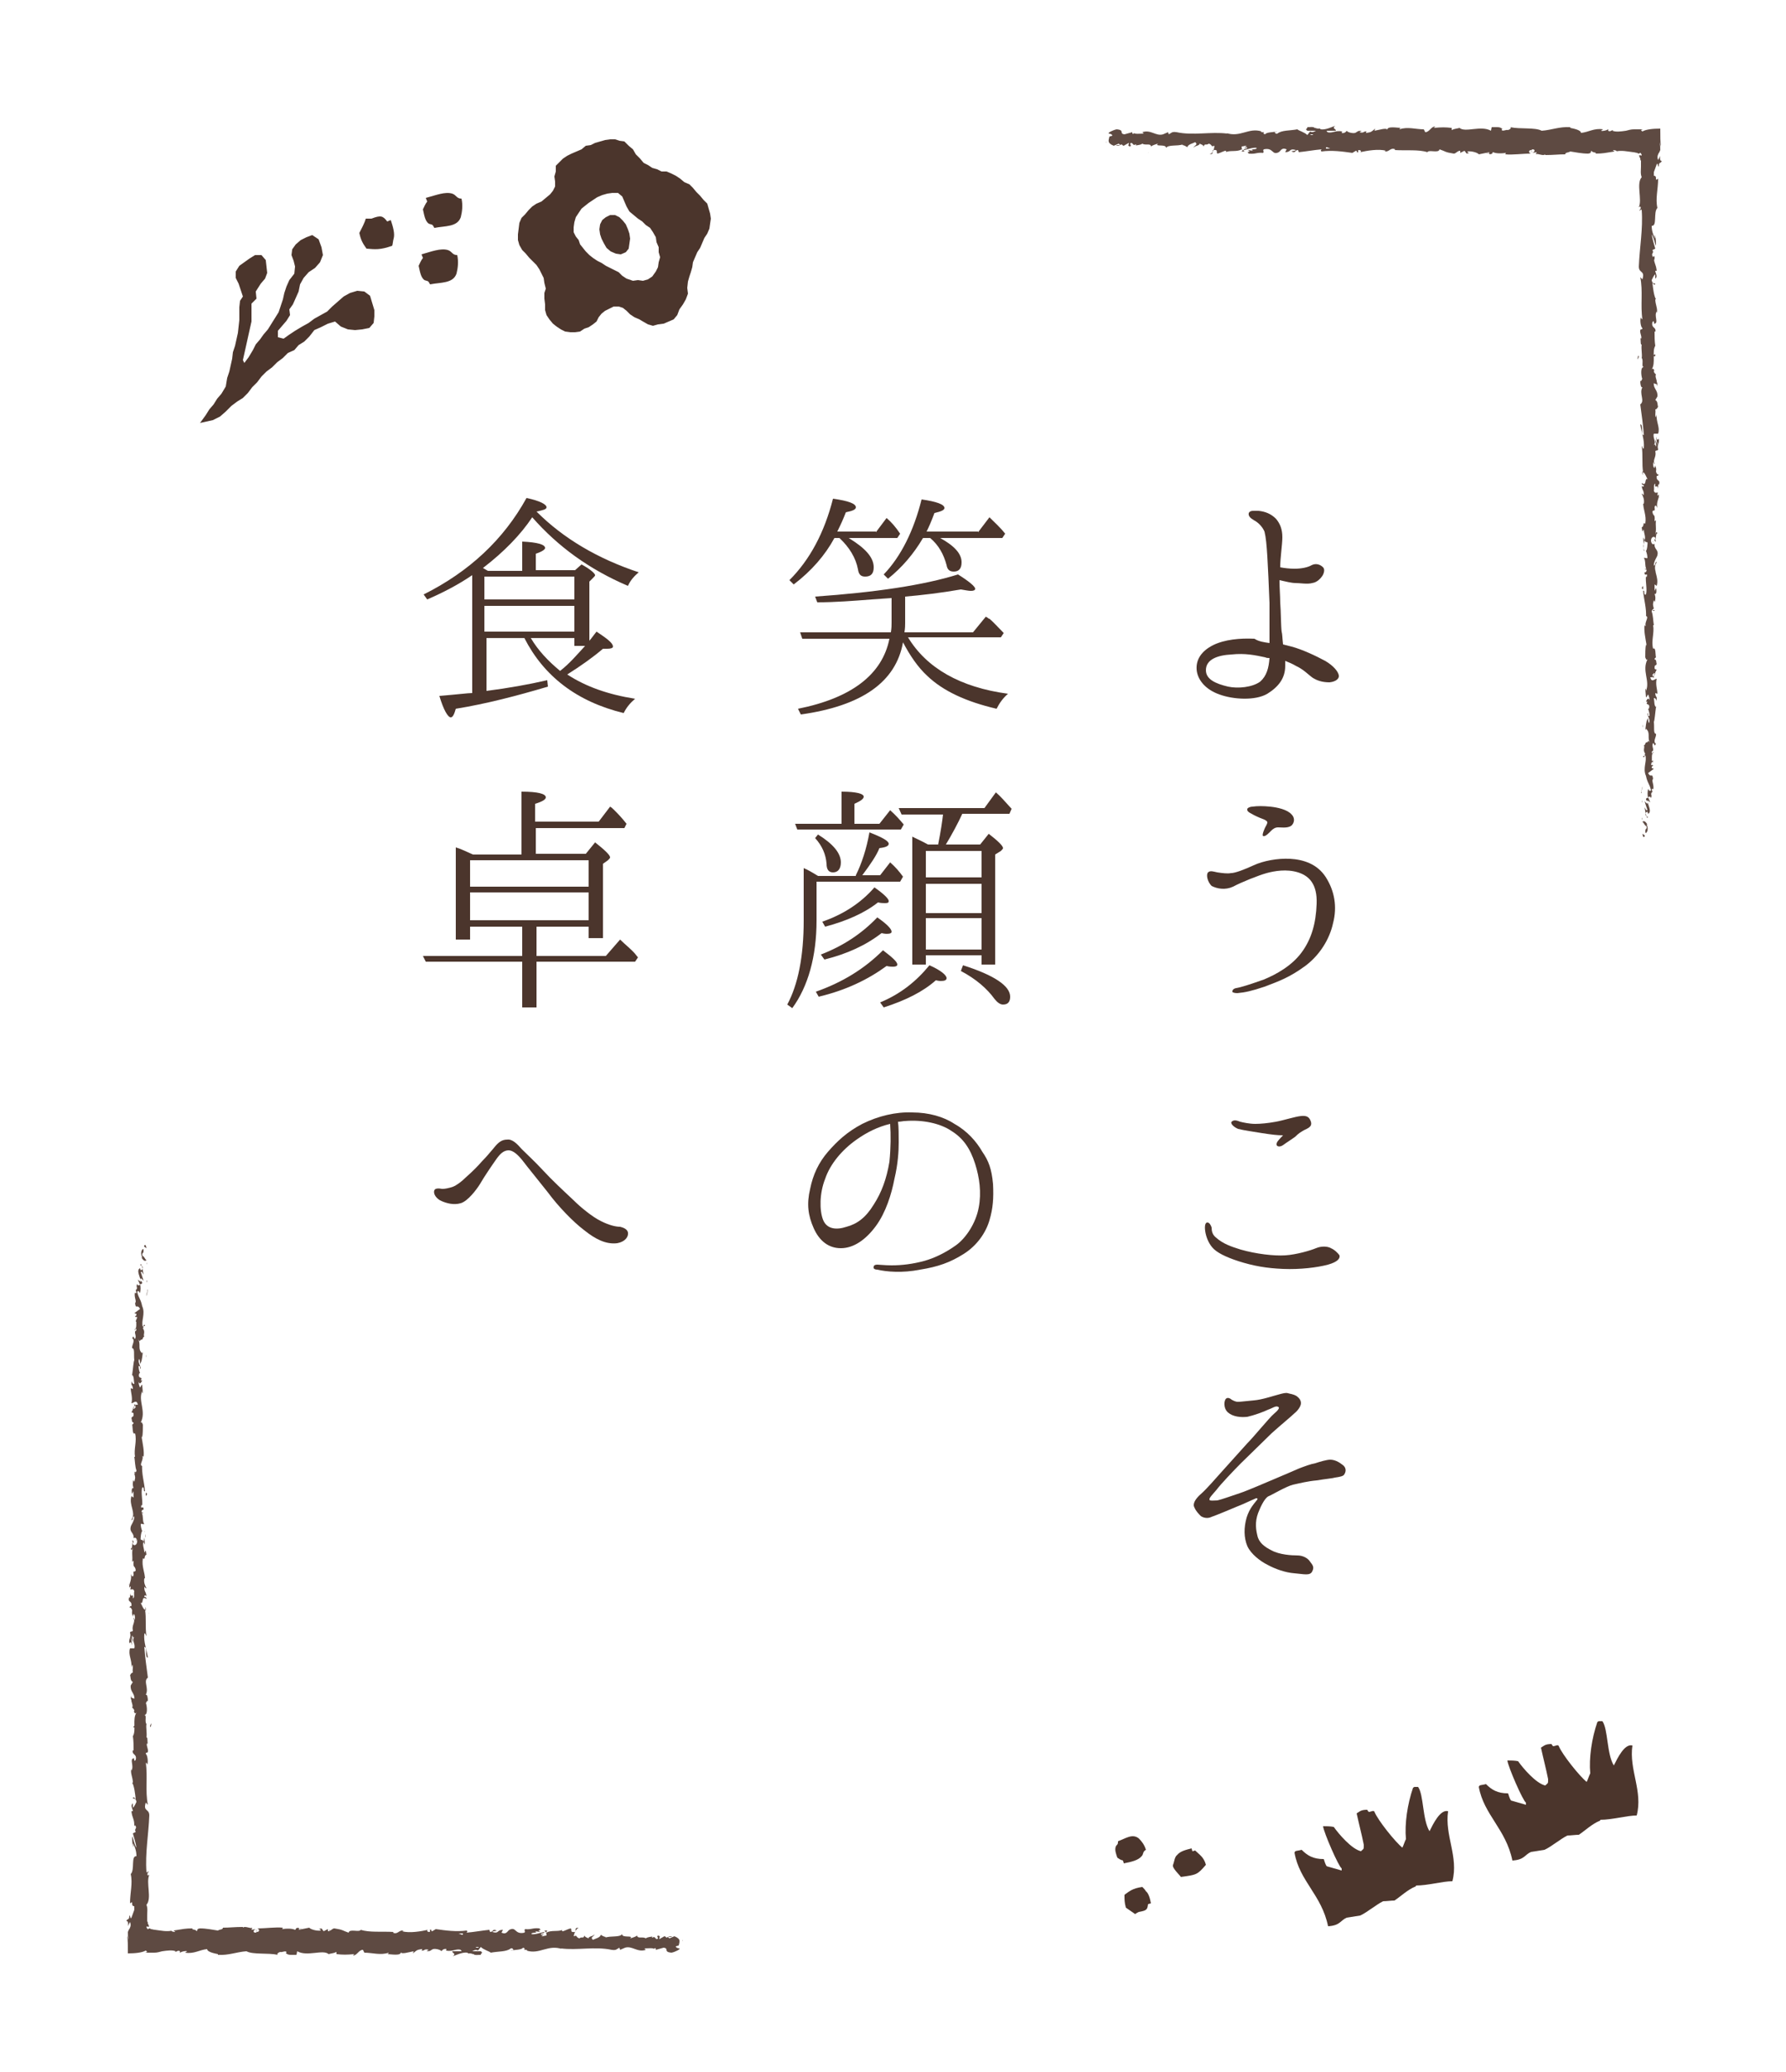 <?xml version="1.0" encoding="utf-8"?>
<!-- Generator: Adobe Illustrator 19.1.0, SVG Export Plug-In . SVG Version: 6.00 Build 0)  -->
<svg version="1.1" id="レイヤー_1" xmlns="http://www.w3.org/2000/svg" xmlns:xlink="http://www.w3.org/1999/xlink" x="0px"
	 y="0px" viewBox="0 0 250 290" style="enable-background:new 0 0 250 290;" xml:space="preserve">
<style type="text/css">
	.st0{fill:#5E4A42;}
	.st1{fill:#4B352C;}
	.st2{fill-rule:evenodd;clip-rule:evenodd;fill:#4B352C;}
</style>
<g>
	<g>
		<g>
			<g>
				<g>
					<g>
						<path class="st0" d="M230,117.1c0.1,0.1,0.3,0,0.2-0.2l-0.3-0.2L230,117.1z"/>
						<path class="st0" d="M230.6,115.4c-0.2-0.3-0.4-0.6-0.7-0.4c0.3,0.3,0.2,0.4,0.6,0.7c0,0.3-0.1,0.4-0.2,0.4
							c0.1,0.1-0.1,0.4,0.1,0.5c0.3-0.3,0.3-0.7,0.1-1.2C230.4,115.3,230.5,115.4,230.6,115.4z"/>
						<path class="st0" d="M231.1,90.9l0,0.2C231.1,91,231.1,91,231.1,90.9z"/>
						<path class="st0" d="M231.3,75.7c0,0.1,0,0.2,0.1,0.2C231.3,75.8,231.3,75.7,231.3,75.7z"/>
						<path class="st0" d="M231.6,73.1c0,0.1,0,0.1,0,0.2C231.6,73.2,231.7,73.2,231.6,73.1z"/>
						<path class="st0" d="M231.1,90.9l0.1-0.4C231.1,90.5,231.1,90.7,231.1,90.9z"/>
						<path class="st0" d="M229.8,112.1c0,0.1,0,0.2,0.1,0.2L229.8,112.1C229.8,112.1,229.8,112.1,229.8,112.1z"/>
						<path class="st0" d="M231.4,97.6l0,0.1c0,0,0.1,0.1,0.1,0.1L231.4,97.6z"/>
						<path class="st0" d="M231.4,102.8c0-0.1-0.3-0.2-0.4-0.2c0.1,0.1,0.2,0.2,0.2,0.3C231.3,102.8,231.3,102.8,231.4,102.8z"/>
						<path class="st0" d="M230.9,110.9l0,0.1C230.9,111,230.9,111,230.9,110.9z"/>
						<path class="st0" d="M231.4,93.9c0,0,0.1,0,0.1,0C231.5,93.9,231.5,93.9,231.4,93.9z"/>
						<path class="st0" d="M160.8,21.4C160.8,21.3,160.8,21.3,160.8,21.4C160.7,21.3,160.7,21.4,160.8,21.4z"/>
						<path class="st0" d="M154.8,20L154.8,20c0.1-0.1,0.1-0.1,0.1-0.2L154.8,20z"/>
						<path class="st0" d="M232,68.4C232,68.4,232,68.4,232,68.4C232,68.5,232,68.5,232,68.4z"/>
						<path class="st0" d="M231.8,24.8c-0.3,0.5-0.3-0.8-0.6-0.1C231.3,24.7,231.6,25.4,231.8,24.8z"/>
						<path class="st0" d="M229.8,111.9l0-0.2C229.8,111.8,229.8,111.9,229.8,111.9z"/>
						<path class="st0" d="M231.2,24.8L231.2,24.8L231.2,24.8C231.2,24.8,231.2,24.8,231.2,24.8z"/>
						<path class="st0" d="M231.8,57.5c0,0-0.1,0.1-0.1,0.1C231.7,57.6,231.8,57.5,231.8,57.5z"/>
						<path class="st0" d="M231.4,65.6l0-0.2C231.4,65.5,231.4,65.5,231.4,65.6z"/>
						<path class="st0" d="M231.4,53.2c0-0.1,0.1-0.1,0-0.3c0,0,0,0,0,0C231.5,53,231.5,53.1,231.4,53.2z"/>
						<path class="st0" d="M231.4,48.8C231.4,48.8,231.4,48.9,231.4,48.8c-0.1,0.1,0,0.2,0,0.2L231.4,48.8z"/>
						<path class="st0" d="M174.2,21.2c-0.1-0.1-0.2-0.2-0.2-0.3C174,21.2,173.4,21.2,174.2,21.2z"/>
						<path class="st0" d="M229.9,112.1c-0.1,0-0.1-0.1-0.1-0.1l0,0.1C229.9,112.1,229.9,112.1,229.9,112.1z"/>
						<path class="st0" d="M229.2,53l0-0.7C229.2,52.5,229.2,52.8,229.2,53z"/>
						<path class="st0" d="M205.8,21.2l-0.2,0C205.7,21.2,205.7,21.2,205.8,21.2z"/>
						<path class="st0" d="M229.2,50.3c0.1-0.1,0.2-0.3,0.2-0.4c0,0,0-0.1-0.1-0.1L229.2,50.3z"/>
						<path class="st0" d="M174,21L174,21L174,21z"/>
						<path class="st0" d="M169.3,21.6c0.7,0,0.3-0.4,0.5-0.6c0.8-0.1,0.4,0.3,0.6,0.5c0.5-0.1,0.9-0.4,1.2-0.4c0,0.1,0.1,0.1,0,0.2
							c0.5-0.3,1.6,0,2.2-0.4c0,0,0.1,0.1,0.1,0.1c-0.1-0.2-0.1-0.4-0.1-0.5c0.3,0,0.6-0.2,0.7,0c-0.2,0-0.2,0.1-0.3,0.2l0.3-0.1
							c0.3,0.3-0.4,0.1-0.4,0.4c0.6-0.1,1.3-0.4,1.8-0.3c0.1,0.3-1.1,0.1-0.5,0.4l-0.7-0.1c0.6,0.5-0.4,0,0.1,0.5
							c1,0.1,1.1-0.2,2-0.1c0.2-0.2-0.1-0.3,0.1-0.5c1.4-0.3,1.1,0.9,2.1,0.4c0.3-0.2,0.4-0.7,1.1-0.4l-0.2,0.4
							c0.9,0,0.5-0.6,1.5-0.3c-0.2,0.2-0.7,0.1-0.6,0.2c0.6,0.3,0.4-0.2,0.9-0.2l0.1,0.3c1-0.1,2.1-0.3,3.2-0.4
							c-0.1,0.1-0.2,0.2,0,0.3c1.4-0.2,2.9,0,4.3,0.2l0.5-0.3c0.1,0,0.2,0.1,0.1,0.2c0.5,0.1,0-0.2,0.3-0.3c0.3,0,0.4,0.2,0.2,0.3
							c0.9-0.2,2.6-0.5,3.6-0.2l-0.2,0.1c0.7,0.1,0.8-0.6,1.5-0.3l-0.1,0.1c1.6,0.1,3.4-0.1,4.6,0.3c0.2-0.4,1.6,0.2,1.7-0.4
							c0.9,0.3,0.7,0.4,2,0.6c0.3,0,0.5-0.4,0.9-0.4l0,0.3l0.6-0.3l0.3,0.4l0.4-0.1c-0.2,0-0.3-0.1-0.3-0.2c0.6-0.1,1.5,0.2,1.6,0.4
							l1.5-0.3c0,0.1-0.3,0.2-0.5,0.2c0.8-0.3,0.1,0.3,0.9,0c-0.1-0.1,0.1-0.2,0.1-0.2c0.4,0.2,1.2,0.2,1.8,0.1l-0.1,0.2
							c1.1,0.1,2.3-0.1,3.6-0.1c-0.4-0.1-0.3-0.5,0-0.5l0.1,0.3c0.2-0.2-0.4-0.1,0.1-0.4c0.5,0,0.3,0.4,0,0.5l0.6-0.1
							c0,0.1-0.1,0.1-0.1,0.3c0.2-0.2,1,0.3,1.3,0l0,0.1c1.2,0,1.8-0.1,2.8-0.1c0-0.3,0.4-0.2,0.7-0.4c0.7,0.1,1.6,0.3,2.5,0.3
							c0.6-0.1,0.2-0.2,0.5-0.4c0,0.3,0.9,0.2,0.5,0.4c1.1,0,1.4-0.1,2.7-0.3c-0.1-0.1-0.3-0.2-0.2-0.2c0.2,0,0.6,0.1,0.5,0.2
							l-0.1,0c0.7-0.2,1.6,0,2.4,0.1c0.2,0,0.4,0.1,0.6,0.1l0.1,0.1c0.1,0,0.1,0,0.3-0.1l0,0l0,0c0,0,0.1,0,0.1,0.1
							c0.1,0.1,0.1,0.2,0.1,0.2c0,0.2-0.2-0.1-0.4,0.1c0,0,0,0,0.1,0.1c0,0.1,0,0.2,0.1,0.2c0,0.2,0,0.3,0.1,0.4c0,0.3,0,0.5,0,0.8
							c0,0.5-0.1,1,0.1,1.5c-0.8,0.9,0.1,3.1-0.4,4.2l0.2-0.1c0.2,0.3-0.1,0.4-0.1,0.6c0.1,0,0.2-0.3,0.3-0.1
							c0.2,2.6-0.3,5.3-0.4,7.9c0,1,0.9,0.5,0.5,1.8l-0.3-0.3c0.4,1.9,0,4,0.3,5.9c-0.1-0.1-0.2-0.1-0.2-0.3c-0.2,0.4,0,1.5,0.2,1.5
							c0,0.3-0.2,0.1-0.3,0.3c-0.1,0.4,0.3,1,0.1,1.2c0,0-0.1-0.1-0.1-0.2c0.1,0.3,0,1.2,0.2,1c-0.1,0.7,0.1,1.4,0,1.9
							c0.3,0.4-0.1,1.2,0.3,1.3c-0.5-0.1-0.4,1.2-0.2,1.7c-0.1-0.2-0.1,0.4-0.3,0.2c0,0.5,0.1,1,0.3,0.9c-0.5,0.9,0.4,1.9-0.3,2.4
							c0.2,1.5,0.4,2.9,0.5,4.3c-0.5,0,0-1.5-0.5-1.5c0.2,1.3,0.6,2.1,0.5,3.3c-0.1,0.3-0.2-0.2-0.3-0.3c0.2,1.3,0,2.5,0.2,3.7
							c0,0-0.1-0.1-0.1-0.2c0,0.2-0.1,0.5,0.1,0.5l-0.1-0.2c0.3-0.4,0.6,0.9,0.8,0.9c-0.6-0.4-0.1,1.1-0.9,0.5
							c0,0.2,0.1,0.3,0.3,0.3c0,0.2-0.1,0.3-0.3,0.1c0.1,0.8,0.3,0.5,0.3,1.3c-0.1,0-0.1-0.2-0.3-0.2c0.2,0.4,0.4,0.8,0.3,1.4
							c-0.1,0-0.1,0-0.1-0.2c0,1.1,0.5,1.8,0.3,3c-0.4-0.3-0.1,0.4-0.5,0.5l0.1,0.6l0.2-0.3c0,0.6,0.3,1,0.1,1.5l-0.2-0.4l0.1,1
							l0.1-0.6c0.2,0.6,0.5-0.1,0.4,0.7c0-0.2,0,0.6-0.2,0.8l0,0c0.1,0.3,0.2,0.6,0.2,1c-0.1,0.1-0.4-0.1-0.5,0
							c0.3,0.3,0.1,1.3,0.4,1.6c-0.1-0.1-0.3-0.1-0.3-0.1l0.3,0.2c-0.1,0.3-0.1,0.3-0.3,0.3c0,0.8,0.5-0.2,0.3,0.7
							c0-0.1-0.1,0-0.1-0.2c-0.1,0.9,0.2,1.8,0,2.6c-0.4,0.2-0.1-0.7-0.4-0.5c0.1,1.2,0.5,2.5,0.4,3.7l0-0.2c0.5,0.2-0.3,0.9,0,1.5
							c0-0.1-0.3-0.2-0.2-0.2c-0.1,0.8,0.1,1.7,0.3,2.9l-0.1-0.2c-0.1,0.5-0.1,1.3-0.1,1.8c0.1,0.2,0.1,0.4,0.3,0.3
							c-0.8,1.6,0.4,3-0.2,4.4c0-0.2-0.1-0.4-0.1-0.3l0.1,1.2c0.2-0.1,0.1-0.2,0.3-0.4c0.1,0.2,0.2,0.5,0.2,0.8
							c-0.2-0.5-0.4,0-0.5,0.2c0.1,0,0.1,0,0.2,0c-0.4,0.6,0.5,0.1,0.2,1l-0.1,0c0.1,0.3,0.2,0.6,0.2,1c-0.3,0.1-0.1-0.3-0.3-0.4
							c0,0.5,0.5,1,0.2,1.4c-0.1-0.2-0.1-0.5-0.1-0.7c-0.3,0.5-0.2,0.5-0.3,0.9l0,0l-0.1,0.8l0.1-0.2c0.7,0.6,0.1,1.2,0.6,2.1
							c-0.4-0.8-0.2-0.1-0.6-0.2c-0.1,0.2-0.2,0.5-0.3,0.4c0.2,0.4-0.2,0.6,0.2,1.2c-0.1,0,0,0.4-0.3,0.3c0.1,0.5,0.2-0.1,0.3-0.1
							c0.3,0.8-0.4,1.8,0.1,2.9c0.2,1,0.5,1.1,0.7,2c-0.2,0.3-0.4-0.2-0.4-0.2c-0.1,0.5-0.1,0.9,0,1.3c-0.1-0.1-0.2,0-0.3,0.1
							c0,0.4,0.4,0.2,0.2,0.7c-0.1-0.1-0.3-0.2-0.4-0.4c0.1,0.4,0.3,0.9,0.4,1.3c-0.2,0.1-0.3-0.3-0.4-0.4c0.1,0.5,0.2,1.3,0.4,1.5
							l0.1-0.3c0,0.2-0.2,0.1-0.3,0c-0.2-0.4,0.1-0.6,0.2-0.6l0.1,0.3c0.6-0.3-0.1-1.3-0.1-1.9l0.4,0.3l-0.3-0.7
							c0.1-0.1,0.3-0.2,0.4,0.1c0.2-0.5-0.1-0.4,0.1-0.8c0,0,0.1,0,0.1,0l-0.1-0.5c0.1,0.1,0.3-0.1,0.2,0.2c0.2-0.8-0.3-1.3,0-1.6
							l0,0.1c-0.1-1.1-0.3-0.1-0.7-0.9l0.8-0.6l-0.3-0.1c0-0.1,0-0.3,0.2-0.3c-0.2-0.4-0.1,0.1-0.3-0.2c0.3-0.6-0.1-1.5,0.4-1.7
							c-0.2-0.2-0.2,0.5-0.3-0.1c0.5-0.2-0.1-0.7,0.2-1.2c0.3,0.2,0.1,0.6,0.4,0.1c-0.5-0.3,0.1-1,0-1.4c-0.4,0-0.2-0.9-0.3-1.7
							c0.1,0,0.2-1.4,0.3-2l0.1,0c-0.4-0.1-0.3-0.8-0.4-1.3c0.2,0,0.3,0.1,0.4,0.4l0-0.5c-0.1-0.1-0.2-0.3-0.2-0.6l0.3,0.1
							c0-0.6-0.3-1.3-0.1-2.1c-0.3,0-0.7,0.6-0.9-0.2c0.1,0,0.4-0.1,0.4,0.2c0-0.1-0.1-0.3-0.1-0.4l0.2,0.3c0.1-0.4-0.2-0.2-0.2-0.5
							c0.2,0,0.1-0.2,0.3-0.2c0,0.1-0.1,0.3,0,0.4c0-0.3,0.2-0.7,0.3-0.9c-0.1,0-0.3,0-0.3-0.2c0-0.6,0.2-0.2,0.3-0.6
							c-0.1-0.2,0-0.6-0.3-0.6c0-0.2,0.1-0.2,0.2-0.3c-0.1-0.3,0-1.5-0.4-1.2l0,0.1c0,0,0,0,0-0.1v0v0c-0.3-1.1,0.2-2.2,0-3.3l0.1,0
							c-0.1-0.6-0.1-1.4-0.3-1.9c0-0.2,0.2-0.4,0.3-0.4c-0.1-0.5-0.2-0.5,0-1.2c0.2,0.5,0.2-0.2,0.1,0.5c0.1-0.6,0.2-0.8,0-1.4
							c0.3,0.2,0.3-0.5,0.2-0.8l-0.2,0.4c0-0.3,0-0.6,0-0.9l0.3,0.2c0.4-1.3-0.7-2.3,0-3.3c-0.2-0.3-0.2,0.7-0.4,0.4
							c0-0.6,0.5-1.2,0.5-1.4c0.2-0.8-0.5-0.8-0.4-1.6c-0.1,0.1-0.4,0.2-0.5-0.4c0-0.6,0.5-0.7,0.6-0.4c0,0.1,0,0.2-0.1,0.2
							c0,0.2,0.1,0.4,0.2,0.2l-0.1-0.1c0.1-0.3,0.1-1.1,0.3-0.9c-0.1-0.4-0.2-0.2-0.3,0.1c0.2-0.8,0-1.2,0.1-2
							c-0.1,0.1-0.2,0.2-0.2,0.1c0.1-1.1-0.2-0.5-0.3-1.3c0.2-0.4,0.4,0.2,0.3-0.6c0.1-0.5,0.3-0.1,0.4,0.1
							c-0.2-0.7,0.2-1.3,0.2-1.7l0.1,0.4c-0.1-0.2-0.1-0.4-0.1-0.6l-0.2,0.2c0-0.2,0-0.4,0.1-0.4c-0.2-0.2-0.4,0.2-0.6-0.3
							c0.1-0.3-0.1-0.9,0.2-1c-0.1,0.9,0.3-0.1,0.4,0.7c0-0.2,0-0.3,0-0.6c0,0,0.1,0,0.1,0.1c0.3-0.9-0.4-0.4-0.3-1.3
							c0.2,0.1,0.3-0.2,0.3-0.4c0,0.4-0.3,0.2-0.4-0.2c0.1-0.6-0.1-0.6-0.1-0.9l-0.1,0.4c-0.2-0.1-0.2-0.4-0.2-0.8
							c0.1,0,0.1,0.4,0.2,0.2c-0.3-0.5,0.3-1,0.1-1.7c0.1-0.3,0.3,0,0.4-0.3c-0.2-0.7,0.2-0.8,0.1-1.5c-0.2,0.2-0.2,0.3-0.4-0.3
							l0.2,1.2l-0.3-0.8c0,0.4,0.2,0.8,0.1,1c-0.2-0.4-0.1-0.3-0.3-0.2c0.4-0.5-0.2-1,0-1.6l0.6,0c0.3-0.9-0.3-1.6-0.2-2.7l-0.1,0.4
							c-0.2-0.2,0-0.7-0.1-1.1c0.2,0,0.3-0.2,0.4-0.4c-0.1,0,0-0.8-0.4-0.9l0.3-0.5c0.1-0.9-0.6-1.1-0.5-1.9
							c0.2,0.3,0.4-0.1,0.5,0.5c0-0.3,0-0.6-0.1-0.6c0.1-0.2-0.3-0.8-0.1-1.1c-0.1-0.1-0.3-0.2-0.3-0.5c0,0,0.1,0,0.1,0
							c-0.1,0-0.1-0.5-0.4-0.2c0.6-0.9,0-2.5,0.5-3.3c-0.1-0.6-0.1-1.4-0.1-2c0.1,0,0.1,0,0.1,0.1c0.2-0.8-0.6-0.5-0.4-1.4
							c0.3-0.5,0.2,0.5,0.3,0.2c0.6-0.1-0.1-1.1,0.3-1.7l0,0.2c0.2-0.5-0.2-1.2-0.2-1.9c0,0,0.1,0,0.1,0c-0.3-0.5-0.4-1.5-0.5-2.3
							c0.3,0.2,0.1,0.3,0.4,0.2c0-0.3-0.4,0.1-0.5-0.6c0.1-0.2,0.3-0.7,0.5-0.8l0,0.6c0.4-0.3,0-0.8,0-1.1l0.2,0c-0.1-1-0.4-1-0.4-2
							l-0.1,0.1c-0.4-0.6,0.2-0.5-0.1-1l0.4-0.2c-0.1-0.4-0.4-1.3-0.5-2c0.3,0.4,0.4,1.2,0.6,1.6c0-0.4,0-1.3-0.2-1.5
							c0,0.1,0.1,0.3,0.1,0.5c-0.3-0.5-0.5-1.1-0.5-1.8c0.8,0.1,0.2-1.9,0.8-2.5c-0.3-1.3,0.1-2.6,0.1-4.1c-0.6,0.5,0-0.4-0.6-0.4
							c0-0.4,0-0.5,0-0.5l0.4-1.1c0.2-0.3,0.1,0.3,0.3,0.3c0-0.8,0.3-0.3,0.4-0.8c-0.2,0.1-0.3-0.3-0.2-0.7l-0.3,0.6
							c-0.2-0.5,0-0.8,0.1-1c0.1-0.1,0.1-0.2,0.2-0.4c0-0.3,0-0.7-0.1-1.1l0.2,0.6c-0.1-0.5-0.1-1.5-0.1-2.5c-1,0-2,0.1-2.5,0.4
							c-0.1-0.1-0.4-0.2,0.1-0.3c-0.7,0-1,0-1.3,0c-0.4,0-0.7,0.1-1.1,0.2c-0.7,0.1-1.4,0.2-1.9,0l0.1-0.1c-0.2,0-0.4,0.3-0.7,0.1
							c0-0.1,0.1-0.1,0-0.2c-0.1,0.1-0.7,0.3-1,0.2l0.3-0.2c-1.3-0.2-2,0.4-3.1,0.5c0-0.4-1-0.6-1.5-0.7l0-0.1
							c-1.5-0.1-2.6,0.4-4,0.5c-0.9-0.5-3-0.2-4.4-0.5c0.2,0.1,0,0.3-0.3,0.4c-0.3-0.1-0.9,0.3-0.9-0.1l0.1,0
							c-0.2-0.4-0.9-0.3-1.5-0.3l-0.1,0.5c-1.4-0.8-3.6,0.3-4.4-0.4c-0.3,0.1-0.7,0.1-1.1,0.3l0-0.3c-0.9-0.1-1.4-0.1-2.5,0l0.2-0.2
							c-0.6,0-0.8,0.8-1.4,0.8l-0.2-0.4c-1.1,0-2.3-0.4-3.4,0c0-0.1,0.1-0.2,0.2-0.2c-0.5,0-2-0.3-1.9,0.3c0-0.4-1.2,0-1.8,0.1
							l0.1-0.3c-0.5,0.4-0.5,0.5-1.2,0.6c-0.2,0-0.1-0.2,0.1-0.2c-0.6-0.1-0.4,0.3-1.1,0.1l0.3-0.2c-0.6,0-0.5,0.1-0.9,0.3
							c-0.4,0.1-1.1-0.1-1.2-0.3c-0.1,0.2-0.4,0.4-0.7,0.3c0-0.1,0.1-0.2,0.1-0.2c-1-0.2-1.4,0.3-2.1,0.1c0-0.1-0.1-0.1-0.1-0.2
							c0.8,0,1.4,0,1.3,0c0-0.3-0.6-0.3-0.1-0.7c-0.5,0.2-1.4,0.6-2,0.5c0,0-0.1,0-0.1-0.1l0.1,0c-0.1,0-0.3,0-0.4,0
							c-0.2,0-0.3-0.1-0.5-0.1c-0.1-0.2-0.7-0.1-1-0.1c0,0.3-0.4,0.2,0,0.5c0,0,0.1,0,0.3,0c0,0,0.1,0,0.1,0l0,0c0.2,0,0.5,0,0.8,0
							c-0.2,0.1-0.5,0.3-0.8,0.1c-0.2,0.2-0.3,0.4-0.4,0.5c-0.4-0.4-1.2-0.6-1.4-0.8c-1,0.2-2.2,0.1-2.8,0.6
							c-0.3,0.1-0.3-0.2-0.4-0.2c0.2-0.1,0.3,0,0.4-0.1c-0.5,0.1-1.6,0.1-1.7,0.4c-0.7-0.2,0.4-0.3-0.6-0.3l0.1-0.1
							c-1.8-0.6-3,0.9-5,0.2c0.1,0,0.2,0.1,0.2,0.1c-2.3-0.3-4.8,0.3-7.1-0.2c-0.7-0.1-0.7,0.1-1.1,0.3l-0.1-0.3l-0.7,0.3
							c-1,0.3-1.7-0.7-2.9-0.3l0.2,0.2c-0.4,0-1.4,0.1-1.3-0.1c0,0-0.1,0.2-0.3,0.1l0-0.2l-1.1,0.3c-0.8-0.1,0.1-0.6-1.1-0.7
							c-0.5,0.1-1.3,0.5-1.1,0.6c0.2,0,0.5,0.1,0.5,0.3l-0.4,0.1c-0.1,0.5-0.4,0.9,0.6,1.3l0.7-0.3l0.2,0.2l-0.6,0
							c0.3,0.2,0.6,0,0.8-0.1c0.1,0.1,0.2,0.2,0.3,0.2l0.7-0.4c0.1,0.2-0.3,0.4,0.2,0.5c0.3-0.2-0.3-0.4,0.2-0.5
							c0.3,0.2,0.2,0.4,0.6,0.2c0.1,0.1,0,0.2-0.2,0.2c0.4-0.1,0.9-0.1,1.1-0.3c0.4,0.3,1.2-0.1,1.2,0.4c0.1-0.1,0.6-0.3,1-0.4
							c-0.6,0.5,1.2,0,1.1,0.6c0.4-0.5,1.6-0.2,2.4-0.5c0,0-0.1,0.1-0.2,0.1c0.4,0,0.6,0.2,0.8,0.3c0.1-0.4,0.7-0.5,1.1-0.7
							c0.5,0.4-0.3,0.5-0.2,0.8c0-0.3,0.9-0.3,0.8-0.6c0.4,0.2,0.4,0.1,0.6,0.4c0.1-0.5,0.4-0.1,0.7-0.4c0.6,0.2,0.2,0.5,0.8,0.3
							C169.9,21.5,169.3,21.6,169.3,21.6z M184.9,20.8L184.9,20.8c-0.1,0-0.2,0-0.3,0C184.7,20.8,184.8,20.8,184.9,20.8z
							 M186.2,20.8c-0.2,0-0.4,0-0.6,0c0-0.1,0-0.2,0.1-0.2C185.7,20.6,186,20.7,186.2,20.8z M183.5,18.8c0.2,0,0.3,0,0.3,0.1
							c-0.1,0-0.2,0-0.4,0l0,0C183.4,18.9,183.4,18.9,183.5,18.8z"/>
						<path class="st0" d="M183.1,19.2C183.1,19.2,183,19.2,183.1,19.2C183,19.3,183.1,19.3,183.1,19.2l0.1,0
							C183.2,19.2,183.1,19.2,183.1,19.2z"/>
						<path class="st0" d="M231,91.1L231,91.1C231,91.1,231,91.1,231,91.1C231,91.1,231,91.1,231,91.1z"/>
						<polygon class="st0" points="204.3,21.3 204.3,21.3 204.2,21.3 						"/>
						<path class="st0" d="M230.1,98.3C230.1,98.3,230,98.4,230.1,98.3C230,98.4,230.1,98.4,230.1,98.3z"/>
						<path class="st0" d="M230,101.4l-0.1,0.4C230,101.7,230,101.5,230,101.4z"/>
						<path class="st0" d="M229.9,103.8c0,0,0.1,0,0.1,0l0,0L229.9,103.8z"/>
						<path class="st0" d="M229.6,65.8C229.5,65.7,229.5,65.7,229.6,65.8C229.5,65.5,229.5,65.6,229.6,65.8z"/>
						<path class="st0" d="M230.2,77.1c-0.1-0.1-0.1-0.2-0.1-0.4C230.1,76.9,230,77.1,230.2,77.1z"/>
						<polygon class="st0" points="229.2,53.1 229.2,53.1 229.2,53 						"/>
						<path class="st0" d="M230.1,76.2c-0.1,0.2,0,0.4,0,0.5C230.1,76.6,230.1,76.4,230.1,76.2z"/>
						<path class="st0" d="M229.8,114.2l0,0.1c0,0,0,0,0,0L229.8,114.2z"/>
						<path class="st0" d="M229.8,114.3l0,0.1C229.8,114.4,229.8,114.3,229.8,114.3z"/>
						<path class="st0" d="M229.9,114.7l-0.1-0.3C229.8,114.5,229.8,114.7,229.9,114.7z"/>
						<path class="st0" d="M229.9,111l-0.1,0C229.8,111,229.8,111,229.9,111z"/>
						<path class="st0" d="M229.9,110.1c0,0.2-0.2,0.6-0.2,0.9l0.1,0C229.6,110.8,230,110.3,229.9,110.1z"/>
						<path class="st0" d="M231.1,106l-0.1,0.8c0.1-0.1,0.3-0.3,0.3,0C231.6,105.9,231.1,107.1,231.1,106z"/>
						<path class="st0" d="M231.3,103.5c0.1,0.4,0.2,0,0.2,0C231.4,103.3,231.4,103.2,231.3,103.5z"/>
						<path class="st0" d="M231.3,85.5l0.3,0C231.5,85.2,231.4,85.5,231.3,85.5z"/>
						<polygon class="st0" points="230,82 229.8,82.3 230,82.5 						"/>
						<polygon class="st0" points="231.8,80 231.8,80.1 231.7,79.6 						"/>
						<path class="st0" d="M231.7,49.6l-0.3,0.1C231.4,49.9,231.8,50,231.7,49.6z"/>
						<path class="st0" d="M231.4,36.5c0.2-0.1,0.3-0.5,0.1-0.7C231.4,36.1,231.3,36.3,231.4,36.5z"/>
						<polygon class="st0" points="207.8,18.8 208,18.7 207.5,18.8 						"/>
					</g>
				</g>
			</g>
		</g>
	</g>
	<g>
		<g>
			<g>
				<g>
					<g>
						<path class="st0" d="M20.4,174.3c-0.1-0.1-0.3,0-0.2,0.2l0.3,0.2L20.4,174.3z"/>
						<path class="st0" d="M19.8,176c0.2,0.3,0.4,0.6,0.7,0.4c-0.3-0.3-0.2-0.4-0.6-0.7c0-0.3,0.1-0.4,0.2-0.4
							c-0.1-0.1,0.1-0.4-0.1-0.5c-0.3,0.3-0.3,0.7-0.1,1.2C20,176.1,19.9,176,19.8,176z"/>
						<path class="st0" d="M19.3,200.5l0-0.2C19.3,200.4,19.3,200.4,19.3,200.5z"/>
						<path class="st0" d="M19.1,215.7c0-0.1,0-0.2-0.1-0.2C19.1,215.6,19.1,215.7,19.1,215.7z"/>
						<path class="st0" d="M18.8,218.3c0-0.1,0-0.1,0-0.2C18.7,218.2,18.7,218.3,18.8,218.3z"/>
						<path class="st0" d="M19.3,200.5l-0.1,0.4C19.3,200.9,19.3,200.7,19.3,200.5z"/>
						<path class="st0" d="M20.6,179.4c0-0.1,0-0.2-0.1-0.2L20.6,179.4C20.6,179.4,20.6,179.4,20.6,179.4z"/>
						<path class="st0" d="M19,193.8l0-0.1c0,0-0.1-0.1-0.1-0.1L19,193.8z"/>
						<path class="st0" d="M19,188.7c0,0.1,0.3,0.2,0.4,0.2c-0.1-0.1-0.2-0.2-0.2-0.3C19.1,188.6,19.1,188.6,19,188.7z"/>
						<path class="st0" d="M19.5,180.5l0-0.1C19.4,180.4,19.5,180.5,19.5,180.5z"/>
						<path class="st0" d="M19,197.5c0,0-0.1,0-0.1,0C18.9,197.5,18.9,197.5,19,197.5z"/>
						<path class="st0" d="M89.6,270.1C89.6,270.1,89.6,270.1,89.6,270.1C89.6,270.1,89.7,270.1,89.6,270.1z"/>
						<path class="st0" d="M95.6,271.5L95.6,271.5c-0.1,0.1-0.1,0.1-0.1,0.2L95.6,271.5z"/>
						<path class="st0" d="M18.4,223C18.4,223,18.4,223,18.4,223C18.4,222.9,18.4,223,18.4,223z"/>
						<path class="st0" d="M18.6,266.6c0.3-0.5,0.3,0.8,0.6,0.1C19.1,266.7,18.8,266,18.6,266.6z"/>
						<path class="st0" d="M20.6,179.5l0,0.2C20.6,179.6,20.6,179.6,20.6,179.5z"/>
						<path class="st0" d="M19.2,266.7L19.2,266.7L19.2,266.7C19.2,266.6,19.2,266.6,19.2,266.7z"/>
						<path class="st0" d="M18.6,234c0,0,0.1-0.1,0.1-0.1C18.7,233.9,18.6,233.9,18.6,234z"/>
						<path class="st0" d="M19,225.8l0,0.2C19,226,19,225.9,19,225.8z"/>
						<path class="st0" d="M19,238.2c0,0.1-0.1,0.1,0,0.3c0,0,0,0,0,0C18.9,238.4,18.9,238.3,19,238.2z"/>
						<path class="st0" d="M19,242.6C19,242.6,19,242.6,19,242.6c0.1-0.1,0-0.2,0-0.2L19,242.6z"/>
						<path class="st0" d="M76.2,270.2c0.1,0.1,0.2,0.2,0.2,0.3C76.4,270.3,77,270.2,76.2,270.2z"/>
						<path class="st0" d="M20.5,179.4c0.1,0,0.1,0.1,0.1,0.1l0-0.1C20.5,179.3,20.5,179.3,20.5,179.4z"/>
						<path class="st0" d="M21.2,238.4l0,0.7C21.2,238.9,21.2,238.6,21.2,238.4z"/>
						<path class="st0" d="M44.6,270.2l0.2,0C44.7,270.2,44.7,270.2,44.6,270.2z"/>
						<path class="st0" d="M21.2,241.2c-0.1,0.1-0.2,0.3-0.2,0.4c0,0,0,0.1,0.1,0.1L21.2,241.2z"/>
						<path class="st0" d="M76.4,270.5L76.4,270.5L76.4,270.5z"/>
						<path class="st0" d="M81,269.8c-0.7,0-0.3,0.4-0.5,0.6c-0.8,0.1-0.4-0.3-0.6-0.5c-0.5,0.1-0.9,0.4-1.2,0.4
							c0-0.1-0.1-0.1,0-0.2c-0.5,0.3-1.6,0-2.2,0.4c0,0-0.1-0.1-0.1-0.1c0.1,0.2,0.1,0.4,0.1,0.5c-0.3,0-0.6,0.2-0.7,0
							c0.2,0,0.2-0.1,0.3-0.2l-0.3,0.1c-0.3-0.3,0.4-0.1,0.4-0.4c-0.6,0.1-1.3,0.4-1.8,0.3c-0.1-0.3,1.1-0.1,0.5-0.4l0.7,0.1
							c-0.6-0.5,0.4,0-0.1-0.5c-1-0.1-1.1,0.2-2,0.1c-0.2,0.2,0.1,0.3-0.1,0.5c-1.4,0.3-1.1-0.9-2.1-0.4c-0.3,0.2-0.4,0.7-1.1,0.4
							l0.2-0.4c-0.9,0-0.5,0.6-1.5,0.3c0.2-0.2,0.7-0.1,0.6-0.2c-0.6-0.3-0.4,0.2-0.9,0.2l-0.1-0.3c-1,0.1-2.1,0.3-3.2,0.4
							c0.1-0.1,0.2-0.2,0-0.3c-1.4,0.2-2.9,0-4.3-0.2l-0.5,0.3c-0.1,0-0.2-0.1-0.1-0.2c-0.5-0.1,0,0.2-0.3,0.3
							c-0.3,0-0.4-0.2-0.2-0.3c-0.9,0.2-2.6,0.5-3.6,0.2l0.2-0.1c-0.7-0.1-0.8,0.6-1.5,0.3l0.1-0.1c-1.6-0.1-3.4,0.1-4.6-0.3
							c-0.2,0.4-1.6-0.2-1.7,0.4c-0.9-0.3-0.7-0.4-2-0.6c-0.3,0-0.5,0.4-0.9,0.4l0-0.3l-0.6,0.3l-0.3-0.4l-0.4,0.1
							c0.2,0,0.3,0.1,0.3,0.2c-0.6,0.1-1.5-0.2-1.6-0.4l-1.5,0.3c0-0.1,0.3-0.2,0.5-0.2c-0.8,0.3-0.1-0.3-0.9,0
							c0.1,0.1-0.1,0.2-0.1,0.2c-0.4-0.2-1.2-0.2-1.8-0.1l0.1-0.2c-1.1-0.1-2.3,0.1-3.6,0.1c0.4,0.1,0.3,0.5,0,0.5l-0.1-0.3
							c-0.2,0.2,0.4,0.1-0.1,0.4c-0.5,0-0.3-0.4,0-0.5l-0.6,0.1c0-0.1,0.1-0.1,0.1-0.3c-0.2,0.2-1-0.3-1.3,0l0-0.1
							c-1.2,0-1.8,0.1-2.8,0.1c0,0.3-0.4,0.2-0.7,0.4c-0.7-0.1-1.6-0.3-2.5-0.3c-0.6,0.1-0.2,0.2-0.5,0.4c0-0.3-0.9-0.2-0.5-0.4
							c-1.1,0-1.4,0.1-2.7,0.3c0.1,0.1,0.3,0.2,0.2,0.2c-0.2,0-0.6-0.1-0.5-0.2l0.1,0c-0.7,0.2-1.6,0-2.4-0.1
							c-0.2,0-0.4-0.1-0.6-0.1l-0.1-0.1c-0.1,0-0.1,0-0.3,0.1l0,0l0,0c0,0-0.1,0-0.1-0.1c-0.1-0.1-0.1-0.2-0.1-0.2
							c0-0.2,0.2,0.1,0.4-0.1c0,0,0,0-0.1-0.1c0-0.1,0-0.2-0.1-0.2c0-0.2,0-0.3-0.1-0.4c0-0.3,0-0.5,0-0.8c0-0.5,0.1-1-0.1-1.5
							c0.8-0.9-0.1-3.1,0.4-4.2l-0.2,0.1c-0.2-0.3,0.1-0.4,0.1-0.6c-0.1,0-0.2,0.3-0.3,0.1c-0.2-2.6,0.3-5.3,0.4-7.9
							c0-1-0.9-0.5-0.5-1.8l0.3,0.3c-0.4-1.9,0-4-0.3-5.9c0.1,0.1,0.2,0.1,0.2,0.3c0.2-0.4,0-1.5-0.2-1.5c0-0.3,0.2-0.1,0.3-0.3
							c0.1-0.4-0.3-1-0.1-1.2c0,0,0.1,0.1,0.1,0.2c-0.1-0.3,0-1.2-0.2-1c0.1-0.7-0.1-1.4,0-1.9c-0.3-0.4,0.1-1.2-0.3-1.3
							c0.5,0.1,0.4-1.2,0.2-1.7c0.1,0.2,0.1-0.4,0.3-0.2c0-0.5-0.1-1-0.3-0.9c0.5-0.9-0.4-1.9,0.3-2.4c-0.2-1.5-0.4-2.9-0.5-4.3
							c0.5,0,0,1.5,0.5,1.5c-0.2-1.3-0.6-2.1-0.5-3.3c0.1-0.3,0.2,0.2,0.3,0.3c-0.2-1.3,0-2.5-0.2-3.7c0,0,0.1,0.1,0.1,0.2
							c0-0.2,0.1-0.5-0.1-0.5l0.1,0.2c-0.3,0.4-0.6-0.9-0.8-0.9c0.6,0.4,0.1-1.1,0.9-0.5c0-0.2-0.1-0.3-0.3-0.3
							c0-0.2,0.1-0.3,0.3-0.1c-0.1-0.8-0.3-0.5-0.3-1.3c0.1,0,0.1,0.2,0.3,0.2c-0.2-0.4-0.4-0.8-0.3-1.4c0.1,0,0.1,0,0.1,0.2
							c0-1.1-0.5-1.8-0.3-3c0.4,0.3,0.1-0.4,0.5-0.5l-0.1-0.6l-0.2,0.3c0-0.6-0.3-1-0.1-1.5l0.2,0.4l-0.1-1l-0.1,0.6
							c-0.2-0.6-0.5,0.1-0.4-0.7c0,0.2,0-0.6,0.2-0.8l0,0c-0.1-0.3-0.2-0.6-0.2-1c0.1-0.1,0.4,0.1,0.5,0c-0.3-0.3-0.1-1.3-0.4-1.6
							c0.1,0.1,0.3,0.1,0.3,0.1l-0.3-0.2c0.1-0.3,0.1-0.3,0.3-0.3c0-0.8-0.5,0.2-0.3-0.7c0,0.1,0.1,0,0.1,0.2c0.1-0.9-0.2-1.8,0-2.6
							c0.4-0.2,0.1,0.7,0.4,0.5c-0.1-1.2-0.5-2.5-0.4-3.7l0,0.2c-0.5-0.2,0.3-0.9,0-1.5c0,0.1,0.3,0.2,0.2,0.2
							c0.1-0.8-0.1-1.7-0.3-2.9l0.1,0.2c0.1-0.5,0.1-1.3,0.1-1.8c-0.1-0.2-0.1-0.4-0.3-0.3c0.8-1.6-0.4-3,0.2-4.4
							c0,0.2,0.1,0.4,0.1,0.3l-0.1-1.2c-0.2,0.1-0.1,0.2-0.3,0.4c-0.1-0.2-0.2-0.5-0.2-0.8c0.2,0.5,0.4,0,0.5-0.2
							c-0.1,0-0.1,0-0.2,0c0.4-0.6-0.5-0.1-0.2-1l0.1,0c-0.1-0.3-0.2-0.6-0.2-1c0.3-0.1,0.1,0.3,0.3,0.4c0-0.5-0.5-1-0.2-1.4
							c0.1,0.2,0.1,0.5,0.1,0.7c0.3-0.5,0.2-0.5,0.3-0.9l0,0l0.1-0.8l-0.1,0.2c-0.7-0.6-0.1-1.2-0.6-2.1c0.4,0.8,0.2,0.1,0.6,0.2
							c0.1-0.2,0.2-0.5,0.3-0.4c-0.2-0.4,0.2-0.6-0.2-1.2c0.1,0,0-0.4,0.3-0.3c-0.1-0.5-0.2,0.1-0.3,0.1c-0.3-0.8,0.4-1.8-0.1-2.9
							c-0.2-1-0.5-1.1-0.7-2c0.2-0.3,0.4,0.2,0.4,0.2c0.1-0.5,0.1-0.9,0-1.3c0.1,0.1,0.2,0,0.3-0.1c0-0.4-0.4-0.2-0.2-0.7
							c0.1,0.1,0.3,0.2,0.4,0.4c-0.1-0.4-0.3-0.9-0.4-1.3c0.2-0.1,0.3,0.3,0.4,0.4c-0.1-0.5-0.2-1.3-0.4-1.5l-0.1,0.3
							c0-0.2,0.2-0.1,0.3,0c0.2,0.4-0.1,0.6-0.2,0.6l-0.1-0.3c-0.6,0.3,0.1,1.3,0.1,1.9l-0.4-0.3l0.3,0.7c-0.1,0.1-0.3,0.2-0.4-0.1
							c-0.2,0.5,0.1,0.4-0.1,0.8c0,0-0.1,0-0.1,0l0.1,0.5c-0.1-0.1-0.3,0.1-0.2-0.2c-0.2,0.8,0.3,1.3,0,1.6l0-0.1
							c0.1,1.1,0.3,0.1,0.7,0.9l-0.8,0.6l0.3,0.1c0,0.1,0,0.3-0.2,0.3c0.2,0.4,0.1-0.1,0.3,0.2c-0.3,0.6,0.1,1.5-0.4,1.7
							c0.2,0.2,0.2-0.5,0.3,0.1c-0.5,0.2,0.1,0.7-0.2,1.2c-0.3-0.2-0.1-0.6-0.4-0.1c0.5,0.3-0.1,1,0,1.4c0.4,0,0.2,0.9,0.3,1.7
							c-0.1,0-0.2,1.4-0.3,2l-0.1,0c0.4,0.1,0.3,0.8,0.4,1.3c-0.2,0-0.3-0.1-0.4-0.4l0,0.5c0.1,0.1,0.2,0.3,0.2,0.6l-0.3-0.1
							c0,0.6,0.3,1.3,0.1,2.1c0.3,0,0.7-0.6,0.9,0.2c-0.1,0-0.4,0.1-0.4-0.2c0,0.1,0.1,0.3,0.1,0.4l-0.2-0.3
							c-0.1,0.4,0.2,0.2,0.2,0.5c-0.2,0-0.1,0.2-0.3,0.2c0-0.1,0.1-0.3,0-0.4c0,0.3-0.2,0.7-0.3,0.9c0.1,0,0.3,0,0.3,0.2
							c0,0.6-0.2,0.2-0.3,0.6c0.1,0.2,0,0.6,0.3,0.6c0,0.2-0.1,0.2-0.2,0.3c0.1,0.3,0,1.5,0.4,1.2l0-0.1c0,0,0,0,0,0.1v0v0
							c0.3,1.1-0.2,2.2,0,3.3l-0.1,0c0.1,0.6,0.1,1.4,0.3,1.9c0,0.2-0.2,0.4-0.3,0.4c0.1,0.5,0.2,0.5,0,1.2
							c-0.2-0.5-0.2,0.2-0.1-0.5c-0.1,0.6-0.2,0.8,0,1.4c-0.3-0.2-0.3,0.5-0.2,0.8l0.2-0.4c0,0.3,0,0.6,0,0.9l-0.3-0.2
							c-0.4,1.3,0.7,2.3,0,3.3c0.2,0.3,0.2-0.7,0.4-0.4c0,0.6-0.5,1.2-0.5,1.4c-0.2,0.8,0.5,0.8,0.4,1.6c0.1-0.1,0.4-0.2,0.5,0.4
							c0,0.6-0.5,0.7-0.6,0.4c0-0.1,0-0.2,0.1-0.2c0-0.2-0.1-0.4-0.2-0.2l0.1,0.1c-0.1,0.3-0.1,1.1-0.3,0.9c0.1,0.4,0.2,0.2,0.3-0.1
							c-0.2,0.8,0,1.2-0.1,2c0.1-0.1,0.2-0.2,0.2-0.1c-0.1,1.1,0.2,0.5,0.3,1.3c-0.2,0.4-0.4-0.2-0.3,0.6c-0.1,0.5-0.3,0.1-0.4-0.1
							c0.2,0.7-0.2,1.3-0.2,1.7l-0.1-0.4c0.1,0.2,0.1,0.4,0.1,0.6l0.2-0.2c0,0.2,0,0.4-0.1,0.4c0.2,0.2,0.4-0.2,0.6,0.3
							c-0.1,0.3,0.1,0.9-0.2,1c0.1-0.9-0.3,0.1-0.4-0.7c0,0.2,0,0.3,0,0.6c0,0-0.1,0-0.1-0.1c-0.3,0.9,0.4,0.4,0.3,1.3
							c-0.2-0.1-0.3,0.2-0.3,0.4c0-0.4,0.3-0.2,0.4,0.2c-0.1,0.6,0.1,0.6,0.1,0.9l0.1-0.4c0.2,0.1,0.2,0.4,0.2,0.8
							c-0.1,0-0.1-0.4-0.2-0.2c0.3,0.5-0.3,1-0.1,1.7c-0.1,0.3-0.3,0-0.4,0.3c0.2,0.7-0.2,0.8-0.1,1.5c0.2-0.2,0.2-0.3,0.4,0.3
							l-0.2-1.2l0.3,0.8c0-0.4-0.2-0.8-0.1-1c0.2,0.4,0.1,0.3,0.3,0.2c-0.4,0.5,0.2,1,0,1.6l-0.6,0c-0.3,0.9,0.3,1.6,0.2,2.7
							l0.1-0.4c0.2,0.2,0,0.7,0.1,1.1c-0.2,0-0.3,0.2-0.4,0.4c0.1,0,0,0.8,0.4,0.9l-0.3,0.5c-0.1,0.9,0.6,1.1,0.5,1.9
							c-0.2-0.3-0.4,0.1-0.5-0.5c0,0.3,0,0.6,0.1,0.6c-0.1,0.2,0.3,0.8,0.1,1.1c0.1,0.1,0.3,0.2,0.3,0.5c0,0-0.1,0-0.1,0
							c0.1,0,0.1,0.5,0.4,0.2c-0.6,0.9,0,2.5-0.5,3.3c0.1,0.6,0.1,1.4,0.1,2c-0.1,0-0.1,0-0.1-0.1c-0.2,0.8,0.6,0.5,0.4,1.4
							c-0.3,0.5-0.2-0.5-0.3-0.2c-0.6,0.1,0.1,1.1-0.3,1.7l0-0.2c-0.2,0.5,0.2,1.2,0.2,1.9c0,0-0.1,0-0.1,0c0.3,0.5,0.4,1.5,0.5,2.3
							c-0.3-0.2-0.1-0.3-0.4-0.2c0,0.3,0.4-0.1,0.5,0.6c-0.1,0.2-0.3,0.7-0.5,0.8l0-0.6c-0.4,0.3,0,0.8,0,1.1l-0.2,0
							c0.1,1,0.4,1,0.4,2l0.1-0.1c0.4,0.6-0.2,0.5,0.1,1l-0.4,0.2c0.1,0.4,0.4,1.3,0.5,2c-0.3-0.4-0.4-1.2-0.6-1.6
							c0,0.4,0,1.3,0.2,1.5c0-0.1-0.1-0.3-0.1-0.5c0.3,0.5,0.5,1.1,0.5,1.8c-0.8-0.1-0.2,1.9-0.8,2.5c0.3,1.3-0.1,2.6-0.1,4.1
							c0.6-0.5,0,0.4,0.6,0.4c0,0.4,0,0.5,0,0.5l-0.4,1.1c-0.2,0.3-0.1-0.3-0.3-0.3c0,0.8-0.3,0.3-0.4,0.8c0.2-0.1,0.3,0.3,0.2,0.7
							l0.3-0.6c0.2,0.5,0,0.8-0.1,1c-0.1,0.1-0.1,0.2-0.2,0.4c0,0.3,0,0.7,0.1,1.1l-0.2-0.6c0.1,0.5,0.1,1.5,0.1,2.5
							c1,0,2-0.1,2.5-0.4c0.1,0.1,0.4,0.2-0.1,0.3c0.7,0,1,0,1.3,0c0.4,0,0.7-0.1,1.1-0.2c0.7-0.1,1.4-0.2,1.9,0l-0.1,0.1
							c0.2,0,0.4-0.3,0.7-0.1c0,0.1-0.1,0.1,0,0.2c0.1-0.1,0.7-0.3,1-0.2l-0.3,0.2c1.3,0.2,2-0.4,3.1-0.5c0,0.4,1,0.6,1.5,0.7l0,0.1
							c1.5,0.1,2.6-0.4,4-0.5c0.9,0.5,3,0.2,4.4,0.5c-0.2-0.1,0-0.3,0.3-0.4c0.3,0.1,0.9-0.3,0.9,0.1l-0.1,0
							c0.2,0.4,0.9,0.3,1.5,0.3l0.1-0.5c1.4,0.8,3.6-0.3,4.4,0.4c0.3-0.1,0.7-0.1,1.1-0.3l0,0.3c0.9,0.1,1.4,0.1,2.5,0l-0.2,0.2
							c0.6,0,0.8-0.8,1.4-0.8l0.2,0.4c1.1,0,2.3,0.4,3.4,0c0,0.1-0.1,0.2-0.2,0.2c0.5,0,2,0.3,1.9-0.3c0,0.4,1.2,0,1.8-0.1l-0.1,0.3
							c0.5-0.4,0.5-0.5,1.2-0.6c0.2,0,0.1,0.2-0.1,0.2c0.6,0.1,0.4-0.3,1.1-0.1l-0.3,0.2c0.6,0,0.5-0.1,0.9-0.3
							c0.4-0.1,1.1,0.1,1.2,0.3c0.1-0.2,0.4-0.4,0.7-0.3c0,0.1-0.1,0.2-0.1,0.2c1,0.2,1.4-0.3,2.1-0.1c0,0.1,0.1,0.1,0.1,0.2
							c-0.8,0-1.4,0-1.3,0c0,0.3,0.6,0.3,0.1,0.7c0.5-0.2,1.4-0.6,2-0.5c0,0,0.1,0,0.1,0.1l-0.1,0c0.1,0,0.3,0,0.4,0
							c0.2,0,0.3,0.1,0.5,0.1c0.1,0.2,0.7,0.1,1,0.1c0-0.3,0.4-0.2,0-0.5c0,0-0.1,0-0.3,0c0,0-0.1,0-0.1,0l0,0c-0.2,0-0.5,0-0.8,0
							c0.2-0.1,0.5-0.3,0.8-0.1c0.2-0.2,0.3-0.4,0.4-0.5c0.4,0.4,1.2,0.6,1.4,0.8c1-0.2,2.2-0.1,2.8-0.6c0.3-0.1,0.3,0.2,0.4,0.2
							c-0.2,0.1-0.3,0-0.4,0.1c0.5-0.1,1.6-0.1,1.7-0.4c0.7,0.2-0.4,0.3,0.6,0.3l-0.1,0.1c1.8,0.6,3-0.9,5-0.2
							c-0.1,0-0.2-0.1-0.2-0.1c2.3,0.3,4.8-0.3,7.1,0.2c0.7,0.1,0.7-0.1,1.1-0.3l0.1,0.3l0.7-0.3c1-0.3,1.7,0.7,2.9,0.3l-0.2-0.2
							c0.4,0,1.4-0.1,1.3,0.1c0,0,0.1-0.2,0.3-0.1l0,0.2l1.1-0.3c0.8,0.1-0.1,0.6,1.1,0.7c0.5-0.1,1.3-0.5,1.1-0.6
							c-0.2,0-0.5-0.1-0.5-0.3l0.4-0.1c0.1-0.5,0.4-0.9-0.6-1.3l-0.7,0.3l-0.2-0.2l0.6,0c-0.3-0.2-0.6,0-0.8,0.1
							c-0.1-0.1-0.2-0.2-0.3-0.2l-0.7,0.4c-0.1-0.2,0.3-0.4-0.2-0.5c-0.3,0.2,0.3,0.4-0.2,0.5c-0.3-0.2-0.2-0.4-0.6-0.2
							c-0.1-0.1,0-0.2,0.2-0.2c-0.4,0.1-0.9,0.1-1.1,0.3c-0.4-0.3-1.2,0.1-1.2-0.4c-0.1,0.1-0.6,0.3-1,0.4c0.6-0.5-1.2,0-1.1-0.6
							c-0.4,0.5-1.6,0.2-2.4,0.5c0,0,0.1-0.1,0.2-0.1c-0.4,0-0.6-0.2-0.8-0.3c-0.1,0.4-0.7,0.5-1.1,0.7c-0.5-0.4,0.3-0.5,0.2-0.8
							c0,0.3-0.9,0.3-0.8,0.6c-0.4-0.2-0.4-0.1-0.6-0.4c-0.1,0.5-0.4,0.1-0.7,0.4c-0.6-0.2-0.2-0.5-0.8-0.3
							C80.5,270,81,269.8,81,269.8z M65.5,270.6L65.5,270.6c0.1,0,0.2,0,0.3,0C65.7,270.6,65.6,270.6,65.5,270.6z M64.2,270.6
							c0.2,0,0.4,0,0.6,0c0,0.1,0,0.2-0.1,0.2C64.7,270.8,64.4,270.7,64.2,270.6z M66.9,272.6c-0.2,0-0.3,0-0.3-0.1
							c0.1,0,0.2,0,0.4,0l0,0C67,272.5,67,272.6,66.9,272.6z"/>
						<path class="st0" d="M67.3,272.2C67.3,272.2,67.4,272.2,67.3,272.2C67.4,272.2,67.3,272.2,67.3,272.2l-0.1,0
							C67.2,272.2,67.3,272.2,67.3,272.2z"/>
						<path class="st0" d="M19.3,200.3L19.3,200.3C19.4,200.3,19.4,200.3,19.3,200.3C19.4,200.3,19.4,200.3,19.3,200.3z"/>
						<polygon class="st0" points="46.1,270.1 46.1,270.2 46.2,270.1 						"/>
						<path class="st0" d="M20.3,193.1C20.3,193.1,20.4,193.1,20.3,193.1C20.4,193,20.3,193.1,20.3,193.1z"/>
						<path class="st0" d="M20.4,190l0.1-0.4C20.4,189.8,20.4,189.9,20.4,190z"/>
						<path class="st0" d="M20.5,187.6c0,0-0.1,0-0.1,0l0,0L20.5,187.6z"/>
						<path class="st0" d="M20.8,225.7C20.8,225.7,20.9,225.7,20.8,225.7C20.9,226,20.9,225.8,20.8,225.7z"/>
						<path class="st0" d="M20.2,214.3c0.1,0.1,0.1,0.2,0.1,0.4C20.3,214.5,20.3,214.3,20.2,214.3z"/>
						<polygon class="st0" points="21.2,238.3 21.2,238.3 21.2,238.4 						"/>
						<path class="st0" d="M20.3,215.2c0.1-0.2,0-0.4,0-0.5C20.3,214.9,20.3,215.1,20.3,215.2z"/>
						<path class="st0" d="M20.6,177.2l0-0.1c0,0,0,0,0,0L20.6,177.2z"/>
						<path class="st0" d="M20.6,177.1l0-0.1C20.6,177,20.6,177.1,20.6,177.1z"/>
						<path class="st0" d="M20.5,176.7l0.1,0.3C20.6,176.9,20.6,176.8,20.5,176.7z"/>
						<path class="st0" d="M20.5,180.4l0.1,0C20.6,180.4,20.6,180.4,20.5,180.4z"/>
						<path class="st0" d="M20.5,181.4c0-0.2,0.2-0.6,0.2-0.9l-0.1,0C20.8,180.6,20.4,181.1,20.5,181.4z"/>
						<path class="st0" d="M19.3,185.4l0.1-0.8c-0.1,0.1-0.3,0.3-0.3,0C18.8,185.6,19.3,184.3,19.3,185.4z"/>
						<path class="st0" d="M19.1,187.9c-0.1-0.4-0.2,0-0.2,0C19,188.1,19,188.2,19.1,187.9z"/>
						<path class="st0" d="M19.1,206l-0.3,0C18.9,206.3,19,205.9,19.1,206z"/>
						<polygon class="st0" points="20.4,209.4 20.6,209.1 20.4,208.9 						"/>
						<polygon class="st0" points="18.6,211.5 18.6,211.3 18.7,211.9 						"/>
						<path class="st0" d="M18.7,241.8l0.3-0.1C19,241.5,18.6,241.5,18.7,241.8z"/>
						<path class="st0" d="M19,254.9c-0.2,0.1-0.3,0.5-0.1,0.7C19,255.4,19.1,255.1,19,254.9z"/>
						<polygon class="st0" points="42.6,272.6 42.4,272.7 42.9,272.7 						"/>
					</g>
				</g>
			</g>
		</g>
	</g>
	<g>
		<path class="st1" d="M177.7,90c0-1.8,0-3.5,0-5.6c-0.1-2.5-0.2-4.9-0.3-6.5s-0.2-2.7-0.4-3.5c-0.3-0.7-0.9-1.3-1.5-1.6
			c-0.5-0.3-0.8-0.6-0.7-1c0.2-0.4,0.7-0.3,1.4-0.3c0.9,0.1,1.7,0.4,2.4,1.1c0.6,0.7,0.9,1.5,0.9,2.6c0,1-0.3,2.9-0.3,4.2
			c0.5,0.1,1.3,0.2,2,0.2c1,0,1.9-0.2,2.4-0.5c0.6-0.3,1.2-0.1,1.6,0.3c0.3,0.3,0.1,0.9-0.1,1.2c-0.2,0.3-0.7,0.9-1.4,1
			c-0.7,0.2-1.7,0-2.4,0c-0.5,0-1.3-0.2-2.2-0.4c0,1.1,0.1,2.2,0.1,3.1c0.1,1.2,0.1,3.4,0.2,4.1c0.1,0.3,0.1,1,0.2,1.8
			c0.4,0.1,0.8,0.2,1.2,0.3c1.5,0.4,3.4,1.3,4.7,2c1.2,0.7,1.8,1.5,1.9,2c0.1,0.4-0.3,0.9-1.3,1c-1.1,0-1.8-0.3-2.3-0.6
			c-0.6-0.4-1.3-1.2-2.4-1.7c-0.5-0.3-1-0.5-1.5-0.7c0,0.3,0,0.5,0,0.7c0,1.7-0.9,2.9-2.5,3.9c-1.7,1-4.8,0.8-6.7,0.1
			c-2-0.7-3.1-2.1-3.2-3.5c-0.1-1.4,0.7-2.6,2.3-3.4c1.6-0.8,3.8-1,5.8-0.9C176.2,89.8,177,89.9,177.7,90z M177.7,92.1
			c-0.2,0-0.4,0-0.6-0.1c-1.4-0.3-2.8-0.6-4.7-0.4c-2,0.1-3.6,0.7-3.6,2.2c0,1.3,1.4,1.9,3.1,2.3c1.4,0.3,3.4,0.1,4.5-0.7
			C177.3,94.6,177.6,93.5,177.7,92.1z"/>
		<path class="st1" d="M169.1,122.1c0.3-0.3,0.8-0.1,1.3,0c0.7,0.1,1.4,0.2,1.9,0.1c0.6,0,1.9-0.5,3.2-1.1c1.3-0.6,3.3-1,5.1-0.9
			c1.8,0.1,3.8,0.7,5,2.6c1.2,1.9,1.6,4.1,1,6.4c-0.5,2.3-1.9,4.5-3.9,6c-2.2,1.6-3.6,2.1-5.7,2.9c-1.8,0.6-2.7,0.8-3.8,0.9
			c-0.4,0-0.7-0.1-0.7-0.2c0-0.2,0.1-0.4,0.5-0.5c0.7-0.1,2.2-0.6,3.9-1.2c1.7-0.7,3.9-1.9,5.3-3.8c1.4-1.9,2-4.1,2.1-6.8
			c0.1-2.7-1-3.9-2.6-4.4c-1.6-0.5-3.3-0.2-4.4,0.1c-1.1,0.3-3.6,1.3-4.7,1.9c-1.1,0.5-2.2,0.3-3-0.1
			C169,123.4,168.8,122.4,169.1,122.1z M174.6,113.2c0.1-0.2,0.5-0.3,0.7-0.3c0.7-0.1,1.5-0.1,2.5,0c1,0.1,2.4,0.4,3,1.1
			c0.6,0.6,0.3,1.5-0.3,1.7c-0.5,0.2-1.2,0.1-1.6,0.1c-0.4,0-0.7,0.2-1,0.5c-0.1,0.1-0.8,0.9-1.1,0.7c-0.2-0.1,0.2-1,0.3-1.2
			c0.1-0.2,0.3-0.5,0.3-0.7c0-0.2-0.4-0.4-0.7-0.5c-0.3-0.1-1.2-0.5-1.5-0.7C174.8,113.7,174.5,113.5,174.6,113.2z"/>
		<path class="st1" d="M170.2,173.2c1,0.9,2.2,1.3,3.5,1.7c2.1,0.6,4.6,0.9,6.2,0.8c1.6-0.1,3.6-0.7,4.3-1c0.7-0.3,1.6-0.3,2.1,0
			c0.5,0.2,1,0.7,1.2,1c0.1,0.4-0.2,0.9-1.6,1.3c-1.5,0.4-3.9,0.7-6.3,0.6c-2.3-0.1-4.1-0.4-6.3-1.1c-1.8-0.6-3-1.2-3.6-1.9
			c-0.6-0.7-0.9-1.6-1-2.3c-0.1-0.7,0-1.2,0.3-1.2c0.3,0,0.5,0.4,0.6,0.7C169.6,172.3,169.7,172.8,170.2,173.2z M179.6,158.9
			c-0.8,0-1.6-0.1-2.9-0.3c-1.3-0.2-2.6-0.4-3.4-0.6c-0.7-0.3-1.1-0.8-0.9-1c0.3-0.3,0.7-0.2,1.2,0c0.4,0.1,1.3,0.3,2.1,0.3
			s1.8-0.1,2.9-0.3c1.1-0.2,2.6-0.7,3.5-0.8c0.9-0.1,1.2,0.2,1.4,0.8c0.2,0.7-0.4,0.9-1,1.2c-0.5,0.3-0.7,0.4-1.2,0.9
			c-0.4,0.3-1.2,0.8-1.6,1.1c-0.4,0.3-0.7,0.3-0.9,0.2c-0.2-0.2-0.1-0.4,0-0.6C179,159.5,179.6,158.9,179.6,158.9z"/>
		<path class="st1" d="M184.3,207.2c-1.2,0.1-2.4,0.4-3.3,0.6c-0.9,0.2-3.1,1.5-3.4,1.6c-0.3,0.1-0.8,0.7-1.3,1.9
			c-0.6,1.3-0.6,2.4-0.3,3.6c0.2,1,1,1.6,2,2.1c1.1,0.6,2.8,0.7,3.6,0.7c0.8,0,1.5,0.4,1.8,0.9c0.3,0.4,0.6,0.7,0.3,1.3
			c-0.3,0.7-1.2,0.4-2.5,0.3c-1.3-0.1-2.7-0.6-3.8-1.2c-1-0.5-2.3-1.5-2.8-2.6c-0.5-1.2-0.5-2.6-0.1-4c0.4-1.3,1.1-2,1.4-2.4
			c0.3-0.3,0-0.4-0.3-0.2c-0.3,0.1-1.5,0.7-2.3,1c-0.7,0.3-3.1,1.3-3.7,1.5c-0.6,0.3-1.2,0.1-1.5-0.1c-0.3-0.3-0.7-0.7-0.9-1.2
			c-0.3-0.5,0.1-1.2,0.9-1.9c0.8-0.7,2-2.1,2.9-3.1c0.9-1,2.8-3.1,3.6-4c0.9-0.9,3.1-3.6,3.7-4.1s0.9-0.9,0.6-1
			c-0.3-0.2-0.8,0.2-1.4,0.4c-0.6,0.3-2,0.8-2.9,1c-0.9,0.1-2,0-2.7-0.6s-0.6-1.8-0.2-2c0.2-0.1,0.5,0,0.7,0.2
			c0.2,0.1,0.5,0.3,0.9,0.3c0.4,0,1-0.1,2.2-0.2c1.2-0.1,2.6-0.6,3.4-0.8c0.7-0.2,1.1-0.3,1.4-0.2c0.3,0.1,0.7,0.1,1.2,0.4
			c0.4,0.3,0.6,0.6,0.6,1c0,0.4-0.4,1-0.9,1.4c-0.4,0.4-2.1,1.8-3.2,2.8c-1,1-3.4,3.3-4.3,4.2c-0.9,0.9-2.9,3-3.4,3.7
			c-0.6,0.7-1.1,1.2-1,1.4c0,0.2,0.7,0.1,1.1,0.1c0.5-0.1,1.9-0.6,3.1-1c1.2-0.4,3.7-1.5,4.9-2c1.2-0.5,2.8-1.2,3.5-1.5
			c0.8-0.3,1.6-0.6,2.2-0.7c0.6-0.2,1.6-0.5,2.1-0.5c0.6,0,1.2,0.3,1.7,0.7c0.6,0.4,0.5,1,0.3,1.3c-0.1,0.3-0.6,0.4-1.3,0.5
			C186.6,206.9,185.5,207,184.3,207.2z"/>
		<path class="st1" d="M122.6,74.5l1.5-2c0.7,0.6,1.3,1.3,1.9,2.2l-0.4,0.6h-6.8c2.3,1.4,3.5,2.7,3.5,4.1c0,0.9-0.4,1.3-1.2,1.3
			c-0.6,0-0.9-0.3-1-1c-0.3-1.6-1.2-3.1-2.6-4.4h-0.7c-1.3,2.4-3.2,4.6-5.7,6.5l-0.6-0.6c2.9-2.9,4.9-6.7,6.1-11.4
			c2.2,0.3,3.2,0.7,3.2,1.2c0,0.3-0.4,0.5-1.4,0.7c-0.3,0.8-0.7,1.7-1.2,2.7H122.6z M112.1,100l-0.4-0.8c7.5-1.5,11.8-4.8,12.8-9.8
			h-12.2l-0.3-0.9h12.7c0.1-0.6,0.1-1,0.1-1.4v-3.4l-2.8,0.2c-2.6,0.2-5.1,0.4-7.6,0.4l-0.3-0.8c8.5-0.6,15.2-1.6,20-3.1
			c1.6,1,2.4,1.7,2.4,2c0,0.2-0.2,0.3-0.6,0.3c-0.3,0-0.8-0.1-1.4-0.2c-2.9,0.5-5.5,0.8-7.8,1v3.7c0,0.3,0,0.7-0.1,1.3h9.6l1.8-2.2
			c0,0,0.1,0.1,0.3,0.2c0.1,0.1,0.1,0.1,0.2,0.1c0.6,0.5,1.2,1.2,2,2l-0.4,0.6h-13c2.6,4.3,7.3,7,14,7.9c-0.7,0.6-1.2,1.3-1.6,2.1
			c-4.3-1-7.5-2.5-9.7-4.6c-1.3-1.2-2.4-2.8-3.4-4.7C125.4,95.5,120.6,98.8,112.1,100z M136.9,74.5l1.6-2.1c0.7,0.7,1.5,1.4,2.2,2.3
			l-0.4,0.6h-8.7c2,1.1,3,2.2,3,3.4c0,0.9-0.4,1.3-1.1,1.3c-0.6,0-0.9-0.3-1-0.9c-0.4-1.5-1.1-2.8-2.3-3.8h-1
			c-1.3,2.2-2.9,4.1-4.9,5.7l-0.6-0.6c2.4-2.5,4.2-6.1,5.3-10.5c2.1,0.3,3.2,0.7,3.2,1.2c0,0.3-0.5,0.5-1.4,0.7
			c-0.4,1.1-0.8,2-1.1,2.6H136.9z"/>
		<path class="st1" d="M119.8,122.5c0.8-1.6,1.5-3.7,1.9-6c1.8,0.7,2.7,1.2,2.7,1.6c0,0.3-0.4,0.5-1.3,0.6c-0.4,1-1.2,2.2-2.4,3.8
			h2.5l1.4-1.8c0.7,0.6,1.3,1.3,1.8,2l-0.4,0.7h-11.7v5.4c0,5.1-1.2,9.3-3.4,12.3l-0.7-0.5c1.5-2.8,2.3-6.7,2.3-11.8v-7.3
			c0.5,0.2,1.2,0.6,2,1.1H119.8z M117.8,115.3v-4.5c2.1,0,3.1,0.3,3.1,0.7c0,0.3-0.4,0.6-1.3,1v2.8h3.5l1.5-1.9
			c0.8,0.7,1.4,1.4,1.9,2l-0.4,0.7h-14.5l-0.3-0.8H117.8z M114.5,116.8c2.1,1.3,3.2,2.6,3.2,3.9c0,0.9-0.4,1.4-1.1,1.4
			c-0.6,0-0.9-0.4-0.9-1.2c-0.1-1.3-0.6-2.5-1.6-3.6L114.5,116.8z M114.2,138.8c3.7-1.3,6.8-3.2,9.4-5.8c1.3,1,2,1.6,2,2
			c0,0.2-0.2,0.3-0.6,0.3c-0.2,0-0.5,0-0.9-0.1c-2.6,1.9-5.7,3.4-9.5,4.3L114.2,138.8z M114.9,133.6c3.1-1.2,5.7-2.9,7.9-5.2
			c1.3,0.9,2,1.6,2,2c0,0.2-0.2,0.3-0.7,0.3c0,0-0.3,0-0.7-0.1c-2.2,1.7-4.8,2.9-8,3.7L114.9,133.6z M115.1,129
			c2.9-1,5.4-2.6,7.3-4.8c1.3,0.9,2,1.6,2,1.9c0,0.3-0.2,0.3-0.6,0.3c-0.2,0-0.5,0-0.9-0.1c-1.9,1.5-4.4,2.6-7.4,3.4L115.1,129z
			 M123.2,140.3c2.9-1.2,5.1-3,6.9-5.2c1.6,0.7,2.4,1.4,2.4,1.8c0,0.3-0.3,0.4-0.8,0.4c-0.1,0-0.3,0-0.7-0.1
			c-1.8,1.6-4.2,2.8-7.3,3.8L123.2,140.3z M131.3,118.3c0.4-2,0.6-3.4,0.7-4.3h-5.8l-0.4-0.9h12l1.6-2.2c0.6,0.5,1.3,1.3,2.2,2.3
			l-0.3,0.7h-6.6c-0.6,1.3-1.4,2.8-2.3,4.3h4.8l1.2-1.5c1.3,1,2,1.7,2,2c0,0.1-0.1,0.2-0.3,0.4l-0.8,0.5v15.4h-1.9v-1.3h-7.8v1.3
			h-1.9v-17.9c0.6,0.3,1.3,0.6,2.2,1.1H131.3z M137.4,122.8v-3.7h-7.8v3.7H137.4z M137.4,123.7h-7.8v4.1h7.8V123.7z M137.4,132.9
			v-4.4h-7.8v4.4H137.4z M134.8,135.1c4.4,1.4,6.6,2.9,6.6,4.4c0,0.7-0.3,1.1-1,1.1c-0.4,0-0.8-0.3-1.2-0.8c-1-1.4-2.6-2.8-4.7-3.9
			L134.8,135.1z"/>
		<path class="st1" d="M139,165.7c0.1,2,0,3.4-0.5,5.1c-0.5,1.7-1.7,3.5-3.6,4.7c-1.9,1.2-3.6,1.8-6.1,2.2c-2.5,0.5-4.7,0.3-6,0
			c-0.4,0-0.6-0.2-0.5-0.4c0-0.2,0.2-0.3,0.5-0.3c0.3,0,1.1,0.1,2,0.1c1.5,0,3-0.2,4.5-0.6c1.5-0.4,3.1-1.2,4.5-2.2s2.8-3.1,3.2-5.3
			c0.4-2.1,0.1-4.2-0.5-6.1c-0.7-2.2-1.7-3.6-3.3-4.6c-1.6-1.1-4.1-1.6-6.5-1.4c-0.3,0-0.6,0.1-1,0.1c0.1,0.7,0.1,1.9,0.1,2.9
			c0,1.2-0.1,3-0.6,5.1c-0.4,2.1-1.2,4.7-2.6,6.6c-1.4,1.9-3.1,3.1-4.9,3.1c-1.7,0-3-1-3.8-2.8c-0.8-1.8-1-3.4-0.5-5.5
			c0.4-2,1.2-3.7,2.5-5.2c1.3-1.5,2.7-2.8,4.8-3.9c2.2-1.1,4.7-1.7,7-1.6c2.3,0,4.4,0.6,5.9,1.6c1.8,1,3.1,2.5,3.9,3.9
			C138.4,162.5,138.8,163.6,139,165.7z M124.6,157.3c-1.7,0.4-3.3,1.2-4.7,2.2c-2,1.4-3.7,3.4-4.4,5.5c-0.8,2-0.8,4.4-0.3,5.7
			c0.5,1.3,1.8,1.5,3.3,1c1.5-0.4,2.7-1.3,3.8-3.1c1.1-1.7,1.8-3.6,2.2-6C124.7,160.6,124.7,158.8,124.6,157.3z"/>
		<path class="st1" d="M82.3,89.9c0.2-0.2,0.6-0.7,1.2-1.5c1.5,1,2.3,1.6,2.3,2.1c0,0.2-0.3,0.3-0.8,0.3c0,0-0.2,0-0.6,0
			c-1.4,1.2-3.1,2.4-5,3.6c2.6,1.7,5.7,2.8,9.5,3.4c-0.7,0.6-1.2,1.2-1.6,2c-6.6-1.6-11.2-5.2-13.9-10.5h-5.3v7.4
			c3.1-0.4,5.9-0.9,8.5-1.5l0.1,0.9c-4.4,1.3-8.6,2.4-12.9,3.1c-0.2,0.7-0.4,1.2-0.7,1.2c-0.4,0-1-1-1.6-3c2.5-0.2,4-0.4,4.6-0.4
			V80.5c-1.9,1.3-4,2.4-6.3,3.4l-0.5-0.7c6.4-3.2,11.2-7.7,14.4-13.5c1.9,0.4,2.8,0.9,2.8,1.3c0,0.3-0.5,0.4-1.4,0.6
			c3.8,3.8,8.6,6.6,14.3,8.5c-0.7,0.6-1.2,1.2-1.5,1.9c-5.4-2.3-9.8-5.5-13.4-9.6c-1.6,2.4-3.9,4.8-6.9,7.1l0.7,0.4h4.8v-4.1
			c2.1,0.1,3.2,0.4,3.2,0.9c0,0.2-0.4,0.5-1.3,0.8v2.3h5.5l0.9-0.8c1.3,0.7,1.9,1.3,1.9,1.5c0,0.1-0.1,0.2-0.3,0.4l-0.5,0.5V89.9z
			 M80.4,83.9v-3.2H67.8v3.2H80.4z M80.4,88.4v-3.6H67.8v3.6H80.4z M80.4,90.3v-1h-6.1c1,1.7,2.4,3.2,4.1,4.6c1.3-1,2.4-2.3,3.5-3.5
			H80.4z"/>
		<path class="st1" d="M73,119.5v-8.7c2.3,0,3.4,0.3,3.4,0.8c0,0.3-0.5,0.6-1.5,0.9v2.5h8.9l1.6-2.1c0.2,0.1,0.4,0.3,0.6,0.5
			c0.4,0.4,1,1,1.7,1.9l-0.3,0.6H75v3.6H82l1.3-1.6c1.4,1.1,2.1,1.8,2.1,2.1c0,0.1-0.1,0.2-0.3,0.4l-0.7,0.5v10.4h-2v-1.6h-7.3v4.1
			h9.7l2-2.3c0.7,0.7,1.5,1.3,2.1,2l0.4,0.5l-0.4,0.6H75.1v6.4h-2v-6.4H59.6l-0.4-0.8h13.9v-4.1h-7.3v1.8h-2v-12.9
			c0.7,0.2,1.5,0.6,2.4,1H73z M65.8,120.4v3.7h16.6v-3.7H65.8z M82.4,128.8v-3.9H65.8v3.9H82.4z"/>
		<path class="st1" d="M87.9,172.5c0.1,0.6-0.4,1.3-1.5,1.5c-1.6,0.2-3.1-0.6-4.6-1.8c-1.6-1.2-3.7-3.4-5.1-5.3
			c-1.5-1.9-2.9-3.6-3.5-4.4c-0.7-0.9-1.4-1.5-2-1.5c-0.7,0-1.2,0.5-1.7,1.2c-0.5,0.7-1.8,2.6-2.3,3.5c-0.5,0.8-1.7,2.4-2.7,2.7
			c-1,0.3-2,0-2.7-0.3c-0.7-0.3-1.2-1-1-1.5c0.1-0.3,0.6-0.3,1.1-0.2c0.4,0,0.9-0.1,1.5-0.3c0.5-0.2,1.2-0.7,1.9-1.4
			c0.8-0.7,1.6-1.5,2.2-2.2c0.7-0.7,0.9-1,1.6-1.8c0.7-0.9,1.2-1.2,1.9-1.2c0.7-0.1,1.4,0.6,2,1.3c0.7,0.7,1.9,1.8,3.1,3.1
			c1.1,1.2,2.6,2.6,4.2,4.1c1,1,2.6,2.3,3.8,2.9c1.2,0.6,2.1,0.8,2.7,0.8C87.2,171.8,87.8,172,87.9,172.5z"/>
	</g>
</g>
<g>
	<path class="st2" d="M55.1,33.4c-0.1,0.3-0.1,0.7-0.2,1c-1.7,0.6-2.4,0.5-3.6,0.4c-0.5-0.7-0.8-1.2-1-2.2c0.3-0.6,0.7-1.3,0.9-2
		c0.3,0,0.6,0,0.8,0c1.3-0.5,1.6-0.4,2.2,0.4c0.2-0.1,0.3-0.1,0.5-0.2C55,31.7,55.3,32.7,55.1,33.4z"/>
	<path class="st2" d="M63.3,27.1c0.6,0.2,0.6,0.7,1.3,0.7c0.2,0.9,0.1,1.8-0.1,2.6c-0.5,1.4-2.2,1.2-3.7,1.5
		c-0.3-0.6-0.3-0.4-0.8-0.6c-0.5-0.4-0.6-1.1-0.8-2c0.2-0.4,0.3-0.7,0.6-1.1c-0.1-0.2-0.1-0.3-0.2-0.5
		C61.1,27.3,62.3,26.8,63.3,27.1z"/>
	<path class="st2" d="M62.7,35c0.6,0.2,0.6,0.7,1.3,0.7c0.2,0.9,0.1,1.8-0.1,2.6c-0.5,1.4-2.2,1.2-3.7,1.5c-0.3-0.6-0.3-0.4-0.8-0.6
		c-0.5-0.4-0.6-1.1-0.8-2c0.2-0.4,0.3-0.7,0.6-1.1c-0.1-0.2-0.1-0.3-0.2-0.5C60.4,35.2,61.7,34.7,62.7,35z"/>
	<g>
		<path class="st2" d="M42.1,33.6l0.8-0.4l0.8-0.3l0.9,0.6l0.4,1.1l0.2,1.1l-0.4,1l-0.7,0.8l-0.9,0.6l-0.7,0.8l-0.5,0.9l-0.2,1
			l-0.4,0.9l-0.4,0.9l-0.5,0.7l0.1,0.8l-0.5,0.8l-0.6,0.7l-0.6,0.7l0,0.9l0.8,0.2l0.7-0.5l0.9-0.6l1-0.6l0.9-0.5l0.8-0.6l0.9-0.5
			l0.9-0.5l0.7-0.7l0.8-0.7l0.8-0.7l0.9-0.5l1-0.3l1,0.1l0.8,0.6l0.3,1l0.3,1l0,0.9l-0.1,0.9l-0.6,0.7l-1,0.2l-1,0.1l-1-0.1l-1-0.4
			l-0.8-0.7l-1,0.3l-1,0.5L44,46.2l-0.7,0.9l-0.7,0.7l-0.8,0.5L41.2,49l-0.9,0.4l-0.7,0.7l-0.8,0.6l-0.7,0.7L37.3,52l-0.7,0.7
			L36,53.5l-0.7,0.7l-0.6,0.8l-0.7,0.7l-0.8,0.5l-0.8,0.6l-0.8,0.8l-0.8,0.7l-1,0.5L28.9,59l-0.9,0.2l0.8-1.1l0.5-0.8l0.6-0.7
			l0.5-0.8l0.6-0.7l0.6-1l0.2-1.2l0.3-0.9l0.2-0.9l0.2-0.9l0.1-0.9l0.3-0.9l0.2-0.9l0.2-0.9l0.1-0.9l0.1-0.9l0-0.9l0-0.9l0.1-0.9
			l0.4-0.6l-0.3-0.9l-0.3-0.9L33,38.9l0-0.9l0.5-0.8l0.7-0.5l0.7-0.5l0.8-0.5l0.9,0l0.6,0.7l0.1,0.9l0.1,0.9L37.1,39l-0.6,0.7
			l-0.7,1.1l0.1,1l-0.7,0.7l0,0.8l0,0.8l0,0.9L35,45.9l-0.2,0.9l-0.2,0.9l-0.2,0.9l-0.2,0.9L34,50.4l0.2,0.4l0.6-0.8l0.6-1l0.4-0.8
			l0.6-0.7l0.5-0.7l0.6-0.7l0.5-0.8l0.5-0.8l0.5-0.8l0.3-0.9l0.3-0.9l0.2-0.9l0.3-0.9l0.4-0.9l0.7-0.9l0.1-1l-0.2-0.8l-0.3-0.8
			l0.1-0.8l0.5-0.7L42.1,33.6z"/>
	</g>
</g>
<path class="st2" d="M207,250.1c0-0.1,0.1-0.1,0.1-0.2c0.3-0.1,0.6-0.1,0.9-0.2c0.8,0.8,1.6,1.3,3.1,1.3c0.1,0.3,0.2,0.7,0.4,1
	c0.7,0.2,1.4,0.4,2.1,0.6c0-0.1,0-0.2,0-0.3c-0.4-0.2-2.5-5-2.6-5.9c0.5,0,1,0,1.5,0.1c0.7,1,2.5,3.1,3.8,3.4
	c0.4-0.4,0.4-0.2,0.4-0.9c-0.3-1.5-0.7-3-1-4.4c0.5-0.3,0.6-0.5,1.5-0.5c0,0.1,0.1,0.2,0.2,0.3c0.3,0,0.7-0.3,0.8,0
	c0.5,1.2,2.9,4.2,3.9,5c0.2-0.4,0.3-0.8,0.5-1.2c-0.2-2.1,0.2-4.9,1-7.2c0.1,0,0.1-0.1,0.2-0.1c0.2,0,0.3,0,0.5,0
	c0.8,1.1,0.6,4.6,1.6,6.2c0.5-1,1.5-3.1,2.6-2.8c-0.5,3.4,1.5,6.4,0.6,9.8c-1.4,0-3.4,0.6-5.1,0.6c0,0,0,0,0,0.1
	c-1.2,0.5-2.1,1.4-3,2c-0.5,0-1.1,0.1-1.6,0.1c-1,0.5-2.3,1.6-3.2,2c-0.6,0.1-1.3,0.2-1.9,0.3c-0.9,0.4-0.9,1.1-2.6,1.2
	C210.8,256,207.7,254,207,250.1z"/>
<path class="st2" d="M181.2,259.3c0-0.1,0.1-0.1,0.1-0.2c0.3-0.1,0.6-0.1,0.9-0.2c0.8,0.8,1.6,1.3,3.1,1.3c0.1,0.3,0.2,0.7,0.4,1
	c0.7,0.2,1.4,0.4,2.1,0.6c0-0.1,0-0.2,0-0.3c-0.4-0.2-2.5-5-2.6-5.9c0.5,0,1,0,1.5,0.1c0.7,1,2.5,3.1,3.8,3.4
	c0.4-0.4,0.4-0.2,0.4-0.9c-0.3-1.5-0.7-3-1-4.4c0.5-0.3,0.6-0.5,1.5-0.5c0,0.1,0.1,0.2,0.2,0.3c0.3,0,0.7-0.3,0.8,0
	c0.5,1.2,2.9,4.2,3.9,5c0.2-0.4,0.3-0.8,0.5-1.2c-0.2-2.1,0.2-4.9,1-7.2c0.1,0,0.1-0.1,0.2-0.1c0.2,0,0.3,0,0.5,0
	c0.8,1.1,0.6,4.6,1.6,6.2c0.5-1,1.5-3.1,2.6-2.8c-0.5,3.4,1.5,6.4,0.6,9.8c-1.4,0-3.4,0.6-5.1,0.6c0,0,0,0,0,0.1
	c-1.2,0.5-2.1,1.4-3,2c-0.5,0-1.1,0.1-1.6,0.1c-1,0.5-2.3,1.6-3.2,2c-0.6,0.1-1.3,0.2-1.9,0.3c-0.9,0.4-0.9,1.1-2.6,1.2
	C185,265.2,181.9,263.3,181.2,259.3z"/>
<g>
	<path class="st2" d="M161.1,266.4c-0.1,0-0.3,0.1-0.4,0.1c-0.1,0.8-0.2,0.9-1.3,1.1c-0.2,0.1-0.4,0.2-0.5,0.3
		c-0.4-0.3-0.9-0.6-1.3-0.9c-0.2-0.7-0.2-1.1-0.2-1.8c0.7-0.5,1.1-0.9,2.5-1.1c0.2,0.2,0.4,0.4,0.5,0.6
		C160.8,265,161,265.8,161.1,266.4z"/>
	<path class="st2" d="M166.8,258.7c0,0.1,0.1,0.3,0.1,0.4c0.1,0,0.3-0.1,0.4-0.1c0.6,0.6,1.2,0.9,1.5,2c-1.2,1.4-1.3,1.4-3.5,1.7
		c-0.2-0.3-1.3-1.3-1.1-1.7c0.2-0.5,0.2-1.1,0.6-1.4C165.2,259.1,166,258.9,166.8,258.7z"/>
	<path class="st2" d="M157.3,260.8c0-0.1-0.1-0.3-0.1-0.4c-0.4-0.1-0.5-0.2-0.8-0.4c-0.2-0.6-0.4-1.1-0.2-1.6
		c0.2-0.3,0.3-0.2,0.3-0.7c1.1-0.4,2-1.1,2.9-0.4c0.4,0.4,0.8,0.9,1,1.6c-0.5,0.3-0.3,0.6-0.6,0.9
		C159.3,260.4,158.3,260.6,157.3,260.8z"/>
</g>
<g>
	<g>
		<g>
			<path class="st1" d="M95.1,43.3l0.5-0.7l0.4-0.7l0.3-0.8l-0.1-0.8l0.1-0.9l0.2-0.7l0.2-0.6l0.2-0.7l0.1-0.7l0.3-0.7l0.3-0.7
				l0.4-0.6l0.3-0.7l0.3-0.7l0.4-0.6l0.3-0.7l0.1-0.7l0.1-0.7l-0.1-0.7l-0.2-0.7L99,28.5L98.5,28L98,27.4l-0.5-0.5L97,26.3l-0.5-0.5
				l-0.7-0.3L95.2,25l-0.6-0.4L94,24.3l-0.7-0.3L92.6,24L92,23.7l-0.7-0.2l-0.6-0.4l-0.6-0.3l-0.5-0.6L89,21.6l-0.4-0.7L88,20.4
				l-0.6-0.6l-0.7-0.1l-0.6-0.2l-0.7,0l-0.7,0.1l-0.7,0.2l-0.7,0.2l-0.6,0.3L82,20.4l-0.6,0.5l-0.7,0.3L80,21.5l-0.6,0.3l-0.6,0.4
				l-0.5,0.5l-0.5,0.5L77.8,24l-0.2,0.7l0.1,0.7l0,0.7l-0.3,0.6L77,27.2l-0.6,0.5l-0.6,0.5l-0.7,0.3l-0.6,0.4L74,29.4l-0.5,0.6
				L73,30.5l-0.3,0.7L72.6,32l-0.1,0.8l0,0.8l0.2,0.7l0.4,0.7l0.5,0.5l0.5,0.6l0.5,0.5l0.5,0.5l0.4,0.6l0.3,0.6l0.3,0.6l0.1,0.7
				l0.2,0.8L76.2,41l0,0.8l0.1,0.8l0,0.8l0.2,0.7l0.4,0.6l0.5,0.6l0.5,0.4l0.6,0.4l0.6,0.3l0.7,0.1l0.7,0l0.7-0.1l0.6-0.4l0.6-0.2
				l0.6-0.4l0.5-0.4l0.3-0.6l0.4-0.5l0.5-0.4l0.6-0.3l0.6-0.3l0.7,0l0.6,0.2l0.5,0.4l0.5,0.5l0.6,0.4l0.7,0.3L90,45l0.7,0.4l0.7,0.2
				l0.7-0.2l0.8-0.1l0.7-0.3l0.7-0.3l0.5-0.6L95.1,43.3z M87.1,38.6l-0.5-0.5L86,37.8l-0.6-0.3l-0.6-0.3l-0.6-0.4l-0.6-0.3l-0.6-0.4
				l-0.5-0.4L82,35.2l-0.4-0.5l-0.4-0.5L81,33.6l-0.4-0.5l-0.3-0.6l0-0.7l0.1-0.7l0.2-0.7l0.4-0.6l0.4-0.6l0.5-0.4l0.5-0.4L83,28
				l0.6-0.4l0.7-0.3l0.7-0.2l0.7-0.1l0.8,0l0.6,0.5l0.3,0.7l0.3,0.7l0.4,0.7l0.6,0.5l0.6,0.5l0.6,0.4l0.5,0.5l0.6,0.4l0.4,0.6
				l0.4,0.7l0.1,0.7l0.3,0.7l0,0.7l0.2,0.7l-0.2,0.7l-0.1,0.7L91.8,38l-0.5,0.7l-0.6,0.4l-0.7,0.2l-0.7-0.1l-0.7,0.1L87.7,39
				L87.1,38.6z"/>
		</g>
		<g>
			<polygon class="st1" points="84.5,34 84.2,33.4 84,32.8 83.9,32.1 84,31.4 84.3,30.8 84.8,30.4 85.4,30.1 86.1,30.1 86.7,30.4 
				87.2,30.9 87.6,31.4 87.9,32.1 88.1,32.7 88.2,33.4 88.1,34.1 88,34.8 87.6,35.3 86.9,35.6 86.2,35.5 85.5,35.2 84.9,34.7 			"/>
		</g>
	</g>
</g>
<g>
</g>
<g>
</g>
<g>
</g>
<g>
</g>
<g>
</g>
<g>
</g>
<g>
</g>
<g>
</g>
<g>
</g>
<g>
</g>
<g>
</g>
<g>
</g>
<g>
</g>
<g>
</g>
<g>
</g>
</svg>
